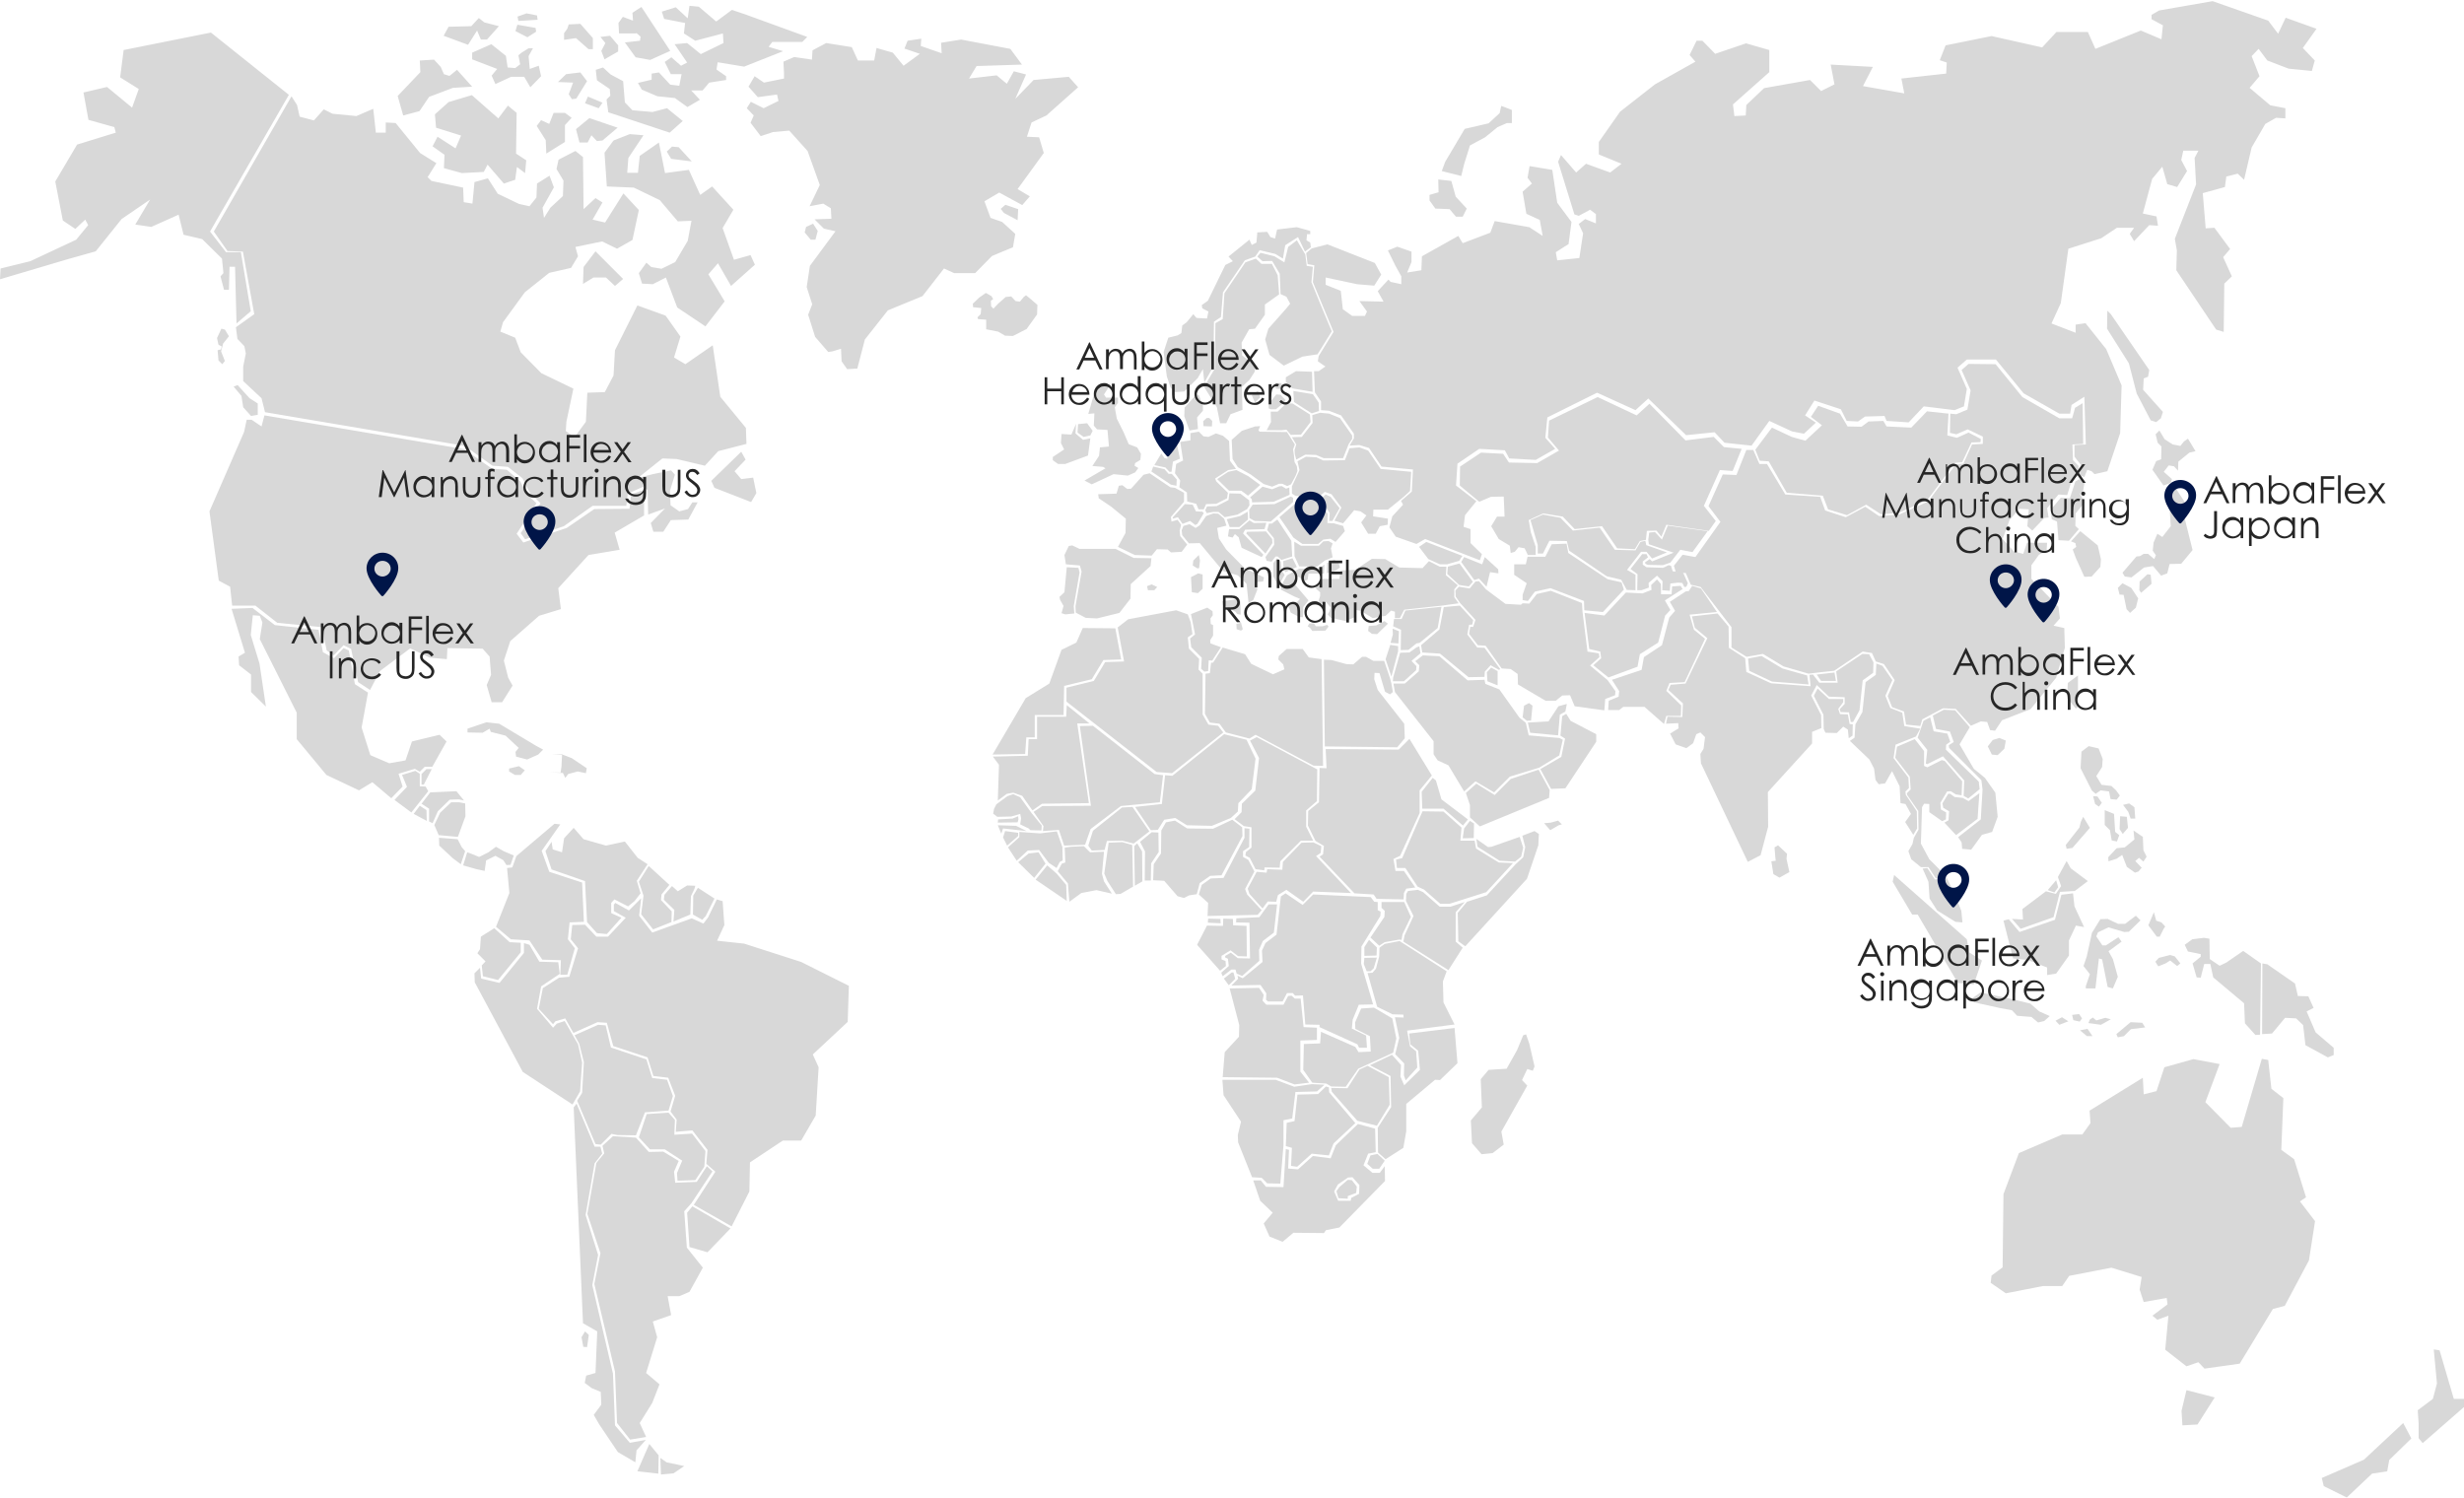 <svg xmlns="http://www.w3.org/2000/svg" width="847" height="515" viewBox="0 0 847 515"><style>.st0{fill:#d8d8d8}.st1{fill:#262626}.st6{enable-background:new}</style><g id="Layer_1"><g><g><path class="st0" d="M760.6.4l-18.4 3.2-2.6 1.5v1.5l3.9 2.1-.5 4.8-7.1-3-15.6 6.3-2.6-5.8h-10.8l-4.9 5.3-17.4-3.9-15.8 3.2-2 5.1 2.4.8-.2 3.8-15.4 1.7 1 5.1-14.2-2.5 3.4-6.6-14.5-.8 1.3 6.8-4.6 2.3-3.8-3.8-15.8 2.8-6.1 5.8-.2 3.6-3.9.2-.5-4 12.5-11.1v-7.6l-8-2.3-10.6 3.6-4.4-4.5h-2l-2.4 4.9 2 2.3-13.9 7.8-12 9.4-7.3 10.4v4.3l7.8 3.2-3.9 3-8.3-3-3.4 3-5.2-6-1 2.3 5.6 18.1 1.5.5 3.9-2.1 2 1.5v3.2l-3.7-1.5-2.2 1.7 1.5 3.2-1.3 8.5-7.6.8-.5-2.8 4.4-2.8 1-7.6-4.9-6.6-1.7-11.3-7.8-1.3-.7 4 1.5 2-3.2 2.8 1.3 7.6 4.6 2.1 1 5.5-4.6-3-11.9-2.1-1.5 4-9.5 3.6-1.5-2.5-12.5 7-.2 4.8-4.9.8 1.5-3.6v-3.6l-4.9-1.7-3.2 1.3 2.6 5.3 2 3.6v2.7l-3.7-.8-.7-.8-3.7 4 2 3.6-8.3-.2 2.6 3.6-.7 1.5h-4.4l-3.2-2.3-.7-6.3-5.2-2.1v-2.5l10.8 2.3 5.9.5 2.4-3.8-2.2-4-16.3-6.4-5.4 1.4L449 87l.5 3.8 2.3.4-.5 5.8 7.1 17.1-5.1 8.3-.3 1.8 2.6 1.8-2.3 1.6h-1.6l.3 7.3 2.1 3.1v3l2.7.2 4.2 1.6 4.4 6.3v1.6l-1.5 2.5 3.4-.2 3.3 1 4.3 6.4 10.8 1-.4 7.6-3.7 3.2.7 1.3-3.7 4-1 3.8 2.2 3.2 7.1 2.5 3-1.7 18.8 7.3.7-2.1-3.9-3.8v-4.8l-2.4-.8.5-4 3.9-4.8-7-5.4.5-7.5 7.5-5.1 8.8.5 1.5 2.8 9.1.5 6.7-3.8-3.4-3.8.7-7L549 135l13.2 6 4.4-4 13 12.6 9.8-1 3.4 3.6 9.3 1 6.1-8.5 7.8 3.6 4.1.8 4.1-3.8-3.7-2.5 3.2-5.1 9.1 3 2 4 3.9.2 2.4-1.7 6.7-.2.7 1.7 7.6.5 5.2-5.5 10.6 1.3 3.2-1.3 1-6-3.2-7.3 3.2-2.8h10l9.5 11.6 12.3 7h3.7l.5-3 4.4-2.8.5 16.4-3.9.2v4l2.2 2.8-.4 3.6 1.6.6 1-2.5 1.5.5 1 1 4.4-1 4.4-13.1.5-16.4L724 120l-7.1-8.9-3.4.5v2.8l-8.3-3.2 3.2-7 2.6-18.7 11.3-3.6 5.4-3.6h5.9l-1.5 2.1 1.5 2.5 5.2-5.5 3 .2-.5-3.2-4.7-1 3.2-11.9 3.5-4.2 1.7 6 3.4 1 3.4-5.5-2-3.8.7-3.2h5.2l-1.3 2.5.5 9.1-7.3 18.7.7 4-.2 6.8 13.7 20.4 2.6.8.2-16.6 2.6-2.5-3-6.6 2.4-2.8-5.4-7.3-3 .2-1-12.1 7.6-2.1.5-3.6 3.9-1 2.2 2.1 2.6-11.1 4.7-8.1 3.7-2.1 3.2.2v-3.5l-5.2-1-7.1-6 3.4-4-2.7-6.9 2.4-2.5 3 4 7.3 2.8 8 .8 1-3.6-4.1-4.3 4.7-6.6-10.6-3.8-2.6 5.5-3.4-4.5L760.6.4zM515.5 38.9l-3.8 3.5-8.2 1.9-6.7 11.3-1.2 3.2 6.7 1.7 1-4.1 2-6.4 5.2-2.8 4.3-3.5 3.2-1.4h1.7v-4.5l-3.6-1.4c-.1.1-.6 2.5-.6 2.5zm-21 27.2l-3.1.9v1.9l2 2.8 4.9.2 2.2 2.6h2.3l1.4-2.8-3.8-4.1-1.5-5.4-4.5-.5.1 4.4zM439 78.9l-.7 3.1-1.6-.5-1.1-1.8-3.4.2-.3 3.5-1.6.8-.8-1.8-7.2 5.8 1.5 1.6-2.6 1.3-6 12.3-2.1 1.5.2 1.1 2.1 1.1-.5 2.4-3.6-.2-1.1-1.3-2.3 2.8-1.5 1.1-.3 2.6-1.3.8-3.2.8-1.6 4.9 1.1 8.4 1.3 3.9 1.5 1.5 3.2-.2 4.6-4.6 1.8-3.1.5 4.6 3.1-5.5.2-15.4 2.4-1.6.7-8.5 7.5-11 3.6-1.3L433 86l5.4 1.3 2.6 1.6.8-4.6 4.4-2.8 2.4 5 2-1.5-.2-1.6-1.3-.8.2-2.1h1.1v-1.1l-4.6-1.3-6.8.8zm3.8 6l-1.3 5.3-3.4-2.1-4.8-1.2-1.1 1.3 1.8 1.6 3.3-.1 2.6 4.4.3 7 2 .9 1.3 2.4-1.3 1.6-6.2 7-1.1 3.7 1.5 5.3 4.9 3.7 6.4-3.1 5.2-.8 4.9-7.9-3.6-8.6-3.4-8.3.5-5.3-2.1-.3-.5-3.9-2.9-4.9-3 2.3zm-14.7 5.3l-7.2 10.6-.6 8.9-2.5 1.4-.2 15.6-3.7 6.3 4.4 7 1.1 5.5h2.1l1.5-3.1 4.1-1.5-.2-7.9 2.6-2.4 1.8-2.8.3-2.1-4.6-3.5-.2-4.4 2.6-4.6 2-.2 3.4-4.8v-3.5l4.9-3.5-.5-6.6-2-3.9h-3.6l-1.9-1.8-3.6 1.3zM724.3 113l7.5 11.9 2.7 10.4 4.8 9.2 1.9.6 1.6-1.3.7-2.2-6.8-7.6.2-3.9 1.5-.6.4-2.3-13.2-19.2-1.2-1.2-.1 6.2zM442 129.7v1.6l2.2 2.2 7 1.2-.2-6.9-5.5-.2-3.5 2.1zm-3.1 2l-.8.9.6 1 1.5.1.7-1.2-.5-.8h-1.5zm-62.7 3.3l-2.1 7.3 2.1-.2-.2 4.2 1.1 1.3 3.6.2.5 5.7-3.1.3-.3 2.9-2.3 3.5 3.7.3.8.5-7.2 4.2 2.5 1.3 7.5-3.5 4.9.5 2.5-1.1 1.1-1.5-1.3-.8.2-.9 1.8-1.1.2-2.1-1.3-2.2-2.9-1.1-1.8-4.2-2.3-4.6-.7-3.9 1.1-1.5v-1.8h-4.1l-.7-1.1 1.8-2.8-1.2-1.1-3.9 3.3zm54.1.9l1.1 2.5 1.8-1.8-.8-2.3-2.1 1.6zm14.5 2.3l6.1 3.9 2.5-.8-.1-2.9-2-2.9-6.7-1.1.2 3.8zm-37.6 1.9l-.1 3 1.8 4.9 2.9-.5-.3-4 2-2.3v-1.7l-1.4-3.7-.8-.2-4.1 4.5zm28.9-1.2v1.5l.8.3h1.7l2.9-2.4.4-.8-1.7-1.8-1.5-.1-2.6 3.3zm96.4 5.7l-.4 5.8 3.8 4.5-7.5 4.3-9.7-.2-2-3-7.6-.4-7.2 4.8-.1 6.5 6.7 5.6 4-1.7 4.4-.1.3 6.9h-2.6l-2 3.3 2.6 4.4 3.8 2.3.3 2.5 1.4-.4 1.3-1.6 2.1.4 1.1 2.3h2.7V188l-1.7-5.1-.7-4.1 5-2.3 6.7 1.1 4.1 4.3 9.4-1 5.2 7.6 6.1.3 1.7-2.8 2.1-.4.3-3.1 3.3-.1 1.7 2.1 1.7-4.1 14.6 2.1 2.4-3.4-4.1-5.2 5.5-12.3 4.4.3 3.1-7.6-6.1-.6-3.5-3.5-9.7 1.2-12.4-12.6-4.4 4-13.4-6.3-16.7 8.1zm-90.4-5.9l-2.9 2.8h-2.4l.1 3.6-1.5 2.8h5.3l1.5-.2 1.5 1.8 3.5-.1 3.3-4.3-.2-2.6-6-3.8h-2.2zm9 4l.1 2.7-3.7 4.8-3.4.1 1.5 2.5-.6 1.9.1 1.5.5 1.8 3.1-1.7 3.7.1 2.6 1.1h6.7l1.9-4.8 1.2-1.8v-1.2l-4.2-6-3.7-1.5-3.1-.3-2.7.8zm-36.3 1l-1.2 1.1.1 1.7 2.9.1.1-1.9-1-1h-.9zm-44.2 2.1l-.2 2.9 2.1 1.5 2.3-.5.8-1.6-1.9-2.6-3.1.3zm-2.3 3.6l-3.4-.2-.2 3.1 1.1 2.2-3.9 2.6v1.1l1.8 1.3h2.5l7.8-2.9.8-5.9-2.5.5-2.6-2.2.2-3.3-1.6 3.7zm63.1-2.8l-4.5 1.5-3.5 3.1.3 6.6 1.8 2.8 4.4 2.5 4.5 3.3 2.9.9 2.4-1h1.1l1.7.8 1.3-.6 1.6-3 .6-1.6-.2-1.6-.8-1.5-.2-2.2-.3-2.1.6-1.7-2.7-4.3h-1.7l-7.7-.1-.4-.5.6-1.4-1.8.1zm-22.2 2.3v2.5l-3.5.5 1 6.4-2.4 1.2-.4 3.2 1.8 2.5-.3 2.3 2.6 1.8.1 3.1 3.1.8.8 1.9h1.8l.8-1.8 3.5-.1 3.7-1.9.3-1.9-4-3.9-.4-1 4.5-2.9 2.7-.4-2.1-2.8-.3-6.8-2.1-1.8-2.4-.8-2.6 1.2-1.7-.2-1.6-1.6-2.9.5zm-9 5.6l1 .9.1 2.3-1-.2-1.1-1.6-2.4 4 3.8.8 1.4 1.5h.7l.5-3.5 2.4-1-1.1-5.4-4.3 2.2zm63.7-.4l-1.6 4.1-7.4.1-2.4-1.1-3.6-.2-2.9 1.6.7 3-2.6 5.6v2.5l1.3.8 7.8.4 2.2-1.8 2.3.8 3.4 4.6-2.4 4.5 3 .9 3.8-4.5 2.2.4 2 1.4-1.8 2.4 2.4 3.9h2.6l1.4-2.6 2.7-.5.1-2.1-5.1-.8.1-2.3h5l5.3-4.3 2.3-2.1.4-6.6-10.5-1-4.3-6.3-3-1.1-3.4.3zm-68.1 8l6.7 4.5 1.9.4.1-2.2-1.7-1.9h-1.1l-1.4-1.6-3.9-.9-.6 1.7zm26.4.1l-3.8 2.5 4.1 4h4.2l2.3 1.7 4.2-3.7-4.1-3-4.1-2.1-2.8.6zm-29.1 1l-4.3 4.8-1.3.1-1.7-1.3-1.2.2-.8 2.7-6.3.2.2 1.4 4.3 2.9 5 4.1-.1 4.9-2.6 4.8 5.8 2.8 5.8.2 1.8-2.2 3.7.1 1.1 1 3.7-.2 1.9-2.5-2.4-2.9-.2-1.8.5-2.1-1.2-1.7-2.1.6-.2-1.6 4.5-5.2v-3.1l-3.1-1.7-1.6-.2-7.1-4.8-2.1.5zm46.6 4l-2.4 1-3.3-.9-4.3 3.7.6.6.1 1.1 7.4-.2 5.5-2.4-.1-2.5-1.1.4-1.5-.9-.9.1zm-17.1 2.4l-.3 2.3-4.1 2.1-3.3.1-.6 1.3.5 1 2.2-.4h1.9l2.1 1.8 4.4-.9 3.3-1.9.8-1.3-.1-1.7-3-2.3-3.8-.1zm31.4 2l3.1 4.8-.2 2.7h1.1l2.5-4.4-3.1-3.9-1.7-.8-1.7 1.6zm-15.9 1.7l-7.5.2-1.2 1.8.1 2.8 1.8 1 5.5.2 7.7-6.7v-1.5l-.8-.4-5.6 2.6zm7.3-.3l-5.6 4.8 4.8 7 3.1 2.2h5.4l1.8-1.5 2.4-.3 1.8 1.1 3.2-3.7-.6-1.8-3.2-.9-2.2-.1.1-3.1-3-4.6-7.7-.4-.3 1.3zm-42.3 4.9l.1.4 1.7-.5 1.6 2.3 2.6-1 1.8 1.4.7-.4 2.2-3.7-.5-.5-2.2-.1-1.1-2.3-2.7-.2-4.2 4.6zm23.2-.5l-4.6 1.1 1 2.7h3.3l3-2.6-.1-2.7-2.6 1.5zm-11.7 0l-2.2 3.2-1.4.9-2.1-1.3-2.1.6-.6 1.5.2 1.7 2.3 2.8 3.7-.1 8 9.6 5.1 1.5 3 2.9.7 6.6 1.6-1 1.4-3.6-.3-2.6 2.3-.2.3-1.4-6.7-3.2-6.3-6.4-2.5-3.8-.6-3.6 3.2-.8-.8-2.4-2-1.7-1.7-.1-2.5.9zm111.5 1.4l2.5 8.6v2.9h1.8l2.2-4.4 6 .1.8 3.3 12.9 8.8 5 1.2 1.9 3.5 3 .1v-5.3l-2.9-1.7 4.8-6.2h1.9l1.9 2.3 5.1-2.1-7.1-2.5-.3-1.5-1.7.4-1.7 2.9-7.1-.2-5.2-7.6-9.2 1-4.3-4.4-6-1.1-4.3 1.9zm-88.9 1.2h-1l-.6 2.2 2.3 2.8.1 2.3-3 4.2.4 1.3 1.7.3 1.4-1.8h.7l1.3 1.2 3.7-1.2-.3-5.4-4.8-7.3-1.9 1.4zm-11.2 1.9h-3.5l-.4 2.5 1.6.4.8-1.2 1.3 1.1 1 3.6 6.9 3.2.6-.8-7-7.3.7-1.3 6.7-.2.6-2.2-4.3.1-1.5-.9-3.5 3zm145.3 3.6l-2.4-2.6-2 .2-.3 2.5.2 1.5 8.5 2.9-7.4 3-.8-.8-1.6 1.1.1.5.8.4 5.2.1 2.6-.9 3.4-4.4 4.2.8 5.2-7.2-13.7-1.9-2 4.8zm-142.6-2.7l-.3.6 6.6 6.9 2.4-3.6-.1-1.4-2.1-2.6-6.5.1zm26.2 3.3l-1.5 1.5h-6.2l-2.3-1.4.1 5 1.6 3.5 6.1.1 2.7-2.1 2.7-1.1-.6-3.1.6-1.7-1.4-.8-1.8.1zm32.9 1.9l3.2 4.2 4 1.8h2.4l4.2-1.2 1.1-1.7-12.4-4.8-2.5 1.7zm45.6-.9l-2.2 4.3h-6.1l-.6 2.6h-4v3.6l4.3 2.9-1.4 4v1.8l1.8.3 2.4-3.2 5.4-1.2 11.5 4.4.1 3.2 6.4.6 7.2-7.7-.8-2.5-4.8-1.1-13.5-9-.6-3.2-5.1.2zm-166 .6l-1.5 3.1.5 3.2 4.8.4.6 2.1-2.1 11.9.1 2.2 3.4 1.8 3.9.2 7.7-1.9 3.8-4.9.1-5 6.8-6.2.3-2.7-6.1-.1-6.2-3.1h-12.4l-2.5-1.2-1.2.2zm197.1 2.8l-4 5.1 2.4 1.8-.1 5.5h1.5l2.5-.9-.1-1.6 2.9-2.5 1.9 1.9-.1 3.1 2.6.2.2-2.5 2.6-.3 1.5.1.7 1.4.7-.1.5-1.2-1.7-3.8-3.5-.3-.6-1.9-.8-.2-1.9.9-5.7-.2-1.3-.9V193l1.8-1.4-.5-1.1h-1.5zm-154.3 2.2l-.2 1.7 1.6 1 .6-.1.3-2.6-.4-1.9-1.9 1.9zm99.3 1.3l-6.2-2.5-1 1.7 4.5 6.2 1.6-.5 2.6 2.8 1.2-5 2.9.4-.1-1.4-4.6-4.2-.9 2.5zm-68.4-1.1l.1 2.8.7 1 3.9-1.8-1.5-3-3.2 1zm-3.4.7v4.5l1.3 2.5 1-.1 1.6-2.9-1-1.3-.3-3.2-1.3-1.2-1.3 1.7zm28.2 2.3l-5.1.2-.4 2.9h-5.7l-2.3 2.2v1.2l1.4 1.2v1.3l-.5 1.5.5 1.3 1.8-1 1.8 2.1-.4 1.4-.6 1 1.1 1.2 5.1 1.1 3.5-1.5v-2.3l1.7.3 4.1 2.5 4.4-.8 1.9-1.8 1.3.4v2.2h1.7l1.5-2.9 13-1.4 5.7-.8-1.5-2.1v-2.7l1.2-1.4-4.1-3.5.2-2.9h-2.3l-3.7-1.9-2.2 2.4-8-.2-4.8-2.9-4.6-.1-5.7 3.8zm-9.7-2.4l-.1 3.6 3.1-1 1.4-1-.4-1.5-1.5-1.2-2.5 1.1zm41.5 1.3l-.2 2.5 4.1 3.8 3.3.5 1.4-1.6-4.6-6.3-4 1.1zm-44.7.8l-6.4-.1-4.2 2.3-2 3.6-.1 1.3 4.5 2.3 2.1.9-1.2 1.2-2.5.2-.3 1.2.8 2.1 2.9 1.5 1.3.1.1-3.5 1.8-2.3-5.1-6 .6-2.1h1.2l1.8 1.5 1.2-.5.3-2.1h5.3l.2-3.1-2.3 1.5zm-87.1 8l-1.7 1.6.2 1 1.2 2.1-.7 2.5 1.3.4 3.1-.3-.2-2.5 2-11.6-.4-1.6-4-.2-.8 8.6zm43.5-5.2l.3 5.2 2.1.3 1.6-1.5v-4.9l-1.5-.4-2.5 1.3zm158.2 2.7l.1 1.7-3.1 1.2-5.7-.3-7.4 7.9-6.8-.9 1.6 12.4 3.8.9.3 2.3-2.7 2.4 5.2 4.2 10-3.7.8-4.3 6.3-4 2.4-9.3 1.8-1.9-1.9-3.3 6.1-3.9-.7-1.1-2.9.2-.2 2.7H571l-.1-3.6-1.3-1.5-2 1.9zm-60.4-1.2l-2 2.4-3.7-.6-1.2 1.3.1 2.1 1.5 2.2 5.3 5.8-.8 2.4h-1l-.4 2.4 3 3.9 2.7.2 5.5 7.8 3.1.2 2.4 1.7.1 3.6 9.5 5.6h3.5l2.2-1.8 2.7-.1 1.6 3.8 10.2 1.4.3-3.9 3.4-1.3.1-1.4-2.7-3.8-6-5 3.2-2.9-.2-1.3-3.9-.6-1.7-13.6-.2-3.1-10.7-4.2-4.8 1.1-2.6 3.3-2.3-.1-.6.5-5.3-.3-6.7-5-2.4-2.8-1.2.1zm-112.9 1.6l.3 1.4h2.2l1-1.1-1.9-.9-1.6.6zm25.9 5.2l.2 1.3 4.3 2.3.6.8 1.2.2-.1-4.5-1.4-.8-4.8.7zm76.1 2l-1.5 7.7-6.3 5.4.4 2.5 6.1.4 9.8 8.1 5.5-.1.1-1.8 2-2.2 2.9 1.6.4-.3-5.4-7.3-2.5-.1-3.4-4.5.6-3.3 1.1-.1.3-1.5-4.6-5-5.5.5zm-13.2 1.2l-1.3 2.9h-2.6l-.3 2.5 2.7 1.2-.1 7 2.7-.1 2.7-2.2 1.1-.2 6.2-5.1 1.3-7.3-12.4 1.3zm-73.7 1.2l1.4 7-1.7 1.4.4 3 3.6 3.6-.2 3.8 1.1 1 1.3-.2.2-3.7 1.2.1 3-4.6-3.6-1.3-.1-1.1 1-1.6v-3.6l-.8-.4-.1-1.9.8-1.1-.1-1.4-1.8-1.2-5.6 2.2zm-21.6 1.8l-3.6 2.8 2.2 11.7-6.5.2-3.9 6.5-9.4 2.3v4.8l31 24.2 5.3.4 17.6-14-1.8-2.3-3.3-.4-2-3.5v-14l-1.4-1.4.2-3.7-3.5-3.5-.4-3.9 1.6-1.1-.6-4.1-1-2.7-4-1.4-16.5 3.1zm85.3 2.1l-2.6.2-.2 1.7 1.3 1 1.8.1 3.7-3.6-1.2-.9-2.8 1.5zm-48.1-.5l.1 1.8 1.5.5.6-.5-.6-2.2-1.6.4zm25.1-.2l-.6 1 .8.5.8 1.1 4.5-.1 1.1-1.4-.5-.6-1.6.5h-2.3l-.6-1h-1.6zm-77.9 1.6l-2.2 5-5.1 2.5-4.2 11.6-8.1 5-11.4 19.4 11.2-.2.4-5.7h2.9v-7.7h9.9l.2-10 9.5-2.3 4-6.6 6.1-.2-2-10.7-11.2-.1zm106.6 2.2l-.8 2.9 2.7.2.2-4.2-2.2-.9.1 2zm-2.5 8.5l2 6 2.3-8.7v-1.8l-2.7-.4-1.6 4.9zm10.7-4.1l-2.5 1.8-3.2.1-2.4 8.5-.1 1.3h3.8l4.2-3.8.1-1.4-1.7-1.8 3.1-2.6-.4-2.4-.9.3zm-70 5.3h-.7l-.4 3.6-1.5.2-.2 13.8 1.7 3 3.3.4 2.2 3 8.1 2.1 2.1-1.3 19.9 10.6 3.3.1-.5-36.7-4.4-.6-2.1-2.9h-5.5l-2.7 2.4-.2 1.2 1.7 1.7.4 1.7-3.9 1.7-7.5-3.6-2.1-3.3-7.7-2.3-3.3 5.2zm69.5-.5l1.4 1.4-.2 2.1-4.8 4.2H479l.5 2.9 13.3 16.9v4.5l1.4 2.1 3.7 1.7 5.4 9 3.9-3.5 6.4 3.8 5.4-5.4 10.1-3.1 6.9-4.2 1.2-5.4-1.2-.6-10.5-.9-1-4.3-2.2-1.8-6.9-9.7-4.8-1.9-.3-1.4-5.8.2-9.7-8.3-5.7-.3-2.6 2zm-18.3-1.5l-3 2.6-2.4-.1-5.1-1.4-2.6-.1.3 29.8 24.9.3 2.6-3.1-.2-5-9.1-11.6-1.2-3.7.1-2.2 1.7.1 1.9 6.4 1.7.9 1-.8-.5-2.9-.5-1.9-2-5.9h-3.7l-2.5-1.4h-1.4zm42.9 5.3l.2 3.1 3.5 1.4v-4.9l-2.2-1.2-1.5 1.6zm12.8 11.5l-.5 4 1.5 1.2 1.4-.1.5-5.1-1.2-.9-1.7.9zm11.8.2l-3.4 5.2-7.1.4.8 3.5 9.6.9.6-7.1 1.9-1.1.5-2.6-2.9.8zm-169.2 3.6h-10v7.7h-2.9l-.3 5.7-12 .3 2.1 2.8-.4 12.3 3.1-2.3 2.2-.4 3.1 1.1 3.5 5 3.3-2.3 16.1-.2-4-27.4h4.2l-7.8-6.3-.2 4zm170.5-.2l-.6 6.7 1.6 1-1.3 6.3-7.2 4.2 3.7 6.8 4.9-.2 10.6-16v-2.6l-8.8-4.6-1.5-2.4-1.4.8zm-165.8 3.4L375 277l-16.7.1-3 2 3.4 4.9-.2 1.7 5.5-.4 1.8 5.4 7.2-.3 1.9-5.4 10.4-7.9 13.4-1.3 1.1-9.3-2.9-.4-21.2-16.6-4.5.1zm31.8 17.1l-2.5-.2-1.1 9.9-9.2 1 5.4 8 2.4-.1 2.2-3.5 3.8-.6 4 2.5 8.6.2 6.5-2.7 2.4-2.2.2-2.9 4.6-4.8 1.3-10.5-3.1-6.5-7.7-1.9-17.8 14.3zm26.7-12.1l3.1 6-1.3 11.2-4.6 4.5-.1 2.9-2.4 2.4 3.2 2.4 2.6.4v7l-1.9 1.5-.2 1.2 1.5.8 2 3.9 3 .4.1-1 5.2.1.2-2.2 7.1-7.1h4.2l-2.4-4.8v-5.6l3.7-3.2.1-10.9-20.8-11.1-2.3 1.2zm51.1 3.1l-25.1-.2.3 6.6-2.4-.1-.2 11.8-3.7 3-.1 5 2.6 5.3 2.9 1.7-.3 2.9-1.2.8 12 12.6 6.6.4 1 1.5 9.3.2.1-2.2.8-1.5 3.1-.4-3.9-5.7h-2.9l-.7-4.1 2.3-1.1 6.7-14.7v-7.8l4.2-5.1-7.7-12.6-3.7 3.7zm38.5 10.1l-5.5 5.5-6.3-3.9-3.6 3.2 1.4 4.2v4.2l3.4 3.1 23.8-9.8.2-2.7-3.8-7-9.6 3.2zm-30.6 4.4l.2 5.8h7.3l6.7 5.8 1.7-2.1-9.1-6.9-1.9-6.5-1.1-.9-3.8 4.8zm-142.4 1.5l-3.8 2.8-.8 1.6-.3 1.6 1.4 1.1 4.8-.1 3.1-.9.3 1.5-.3 2.1 2.9 1.4.6.6 3.8.1.1-1.7-3.5-4.3-3.9-5.4-2.4-1.1-2 .7zm39.4 3.9l-10 8-1.6 5.1 1.2 1.7 4.4-.2.8-3.1 5.3-.1 3.9 1 5.4-4.2-5.8-8.4-3.6.2zm103.3 1.3l-7 16.1-2.1.5.3 2.9h2.9l4.2 6.4 2.2 1 5.6 4.9h3.2l12.6-4 9.2-10-4.9-.2-7.8-4.8-.5-2.7H502l.4-4.5-6.2-5.5-7.2-.1zm-140.9 2.5l-5 .3-.1 1.1 6.8-.1.3-1-.1-1.1-1.9.8zm68.9 3.5l-8.9-.1-4.2-2.7-3.1.6-1.6 2.8-.1 7.9-2.5 3.7-.2 5.5 3.8.2 4.6 5.3 2.2.6 1.8-.9 2.6-.4 1-3.8 3.6-2.5 3.9-.2 7.2-13.5-.1-3-3.4-2.6-6.6 3.1zm116.1-2.1l-2.3.2 2.1 2.4 2.9-1.7 1.1-.3-1.3-1.3-2.5.7zm-29.8 2l-.5 3.4 3.8-.1.1-5-1.4-.9-2 2.6zm-159.1 1.8l.6-1.8 8.1.9-3.6-1.8-6.3-.2 1.2 2.9zm83.6 1.4l-7.2 13.8-4.4.2-3.1 2.2-1 3.3 3.2 2.9-.2 4.5 17.2-.4 1.4-1.6-5-5.4-.7-1.9 3.2-6-2.1-4-1.8-1v-2l2.1-1.4.1-6.3-1.7-.2v3.3zm-83-.1l1.4 2.8 3.8-3.3v-1.1l-4.5-.6-.7 2.2zm178.5-.6l1 3.9-.7 3.5-2.6 2.4-9.9 10.7-6.8 2.2-3.2 3.8.2 9.8 2.4 1.7 21.2-23.2 3.9-11.5.2-3.9-1.5-1-4.2 1.6zm-165.8-.8l-7.1-.5v1.8l-3.9 3.5 3 4.6 3.8-3.5 3.9-.2 3.3 4.4 2.7 1.8 1.1-2.1 1-.5-.1-4.6-1.9-5.4-5.8.7zm34.4 2.9l1.7 3.3-.1 10h2.1l.1-5.9 2.6-3.9-.1-6.7-2.3-.1-4 3.3zm120.8 1.7l-1.2.1-4-2.8.4 2.7 7.6 4.8 5.3.3 2.1-1.7.7-3.1-1.2-3.7-9.7 3.4zm-131.6-1.4l-1.5 10.6 1.1 2.6 2.9 4.5 1.6-.1 4.3-2.5-.3-14.3-3.4-1-4.7.2zm66.3 0l-6.4 6.6-.2 2.7-5.2-.2-.2 1.2-3.4-.3-3.1 5.8.6 1.8 4.5 5 1.8-2.4 2.9.1.6-2.3 2.9-1.8 5.8 4.1 3.4-3.5 13 .5-12-12.7 1.6-1.1.2-2.3-2.7-1.3-4.1.1zm-57.5 1.2l.2 13.6 2.6-1.5-.1-10.3-1.7-2.8-1 1zm-21.8.2l-2.1.3.2 5.1-1.2.4-1.4 2.6 3.5 4.2.5 6.3 4.1-3 5.2-1 5.3 1.2-2.7-4.2-.7-2.6.7-7.6-4.8.2-2.1-2.1-4.5.2zm-14.5 2.3l-3.6 3 5.5 5.4 3.9-4.9-2.4-3.9-3.4.4zm2.4 9l10.7 7.3-.2-5.5-3.3-3.9-3.2-2.8-4 4.9zm128 3.9l-.6 1-.1 2.4 2.6 5.2-3.1 6.7-.4 2.1 15.5 9.8 4.9-7.7-2.4-2.1v-10.1l3.1-3.5-4.9 1.6h-3.7l-5.7-5-1.8-.8-3.4.4zm-43.7 1.9l-1.5 13.1-3.8 2.9-1.2 2.6.2 3.9-6.8 5.6-1.8-.9.2 1.1-2.3 2.3 10-.2 2 2.9-.1 2.2.7.6h5l1.5-2.9h2l.8.9 2.7-.1.8 10 4.9.1v.8l13 5.9.6 1.2h2.7l-.3-4.2-4.9-2.4.3-3.1 2.1-5.1 4.9-.1-4.1-14 .1-5.9 6.5-10.5.1-1.5-1-.5v-2.8l-1.2-.1-1.2-1.6-19.8-.9-3.6 3.6-5.9-4-1.6 1.1zm34.6 1.8v2.1l1.1 1-.1 2.1-4.8 7.1 3 2.8 1.9-1.2 5-.9.8.1.3-1.9 2.9-6-2.3-5.1h-7.8v-.1zm-38.8.9l-3.2 4.4-7.9.4-.1 1.4 4.6.1.2 12.3-4.2-.1-2.4-1.9-1.9 1.1-.1.5 1 .5.3 2.5-2.6 2.3.5 1.2 3-2.3h1.4l.4 1.4 1.9.8 5.9-5.2-.1-3.8 1.3-3 3.8-2.9 1.1-9.7h-2.9zm-15.6 4.9l-.1 2.5-5.5-.1-3.4 6.6 7.9 8.9 2-1.6-.1-1.7-1.4-.6v-1.2l3.1-1.9 2.6 2 3 .1-.1-10.5-4.6-.2-.1-2.2-3.3-.1zm-5.3 1.4l4.4.2-.1-1.5-4.2-.1-.1 1.4zm53.8 8.4v3l4.2-.1.1-2.8-2.7-2.6-1.6 2.5zm7-1.1l-1.8 1.3-.1 3-1.1 4.2-1.2 1.4-1.7.1 3.3 11.6 5.3 2.6 3.7.1.1 1-3-.1 1.5 7.1-1.4 5.6 3.1 3.2-.1 4.1.6 1.7 4-4.4-.4-5.6-2.1-1.7-1-5.4 16.3-2.1-3.8-7.6-.2-7.2 1.3-3.5-16.2-10.4-5.1 1zm-7 4.8l-.2 2.1 1 2.5h1.3l1.1-1 1.1-3.7-4.3.1zm-45.6 5l-2.7 2.1 1.7 2.3 2.2-2.2-.6-2.2h-.6zm-.7 5.5l3.3 12.6-.1 4-4.9 5.3-.7 8.6 18.7.2 6 2.3 5-.6-3-3.8v-10.7l5.7-.2v-4.2l-4.6-.2-1-9.8h-2l-1.1-1-1.2.1-1.6 3h-5.9L434 344l.4-2-1.6-2.4-10.1.2zm45.2 6.9l-2.1 4.8.1 2.2 5 2.5.3 5.3-4.2.2-1.1-1.8-11.8-5.2-.3 4-5.6.2-.2 8.9 3.1 4.4 4.8.3 1.7 1 5 .1 4.3-6.2 12-5.5 1.1-4.9-1.4-6.9-6.3-3.7-4.4.3zm16.5 8.6l.4 3.7 2.7 2.2.6 6.6-5.4 5.3-1.3-3 .2-4-3.1-3.5-7.6 3.6 7.1 3.7.2 10.7-4.6 7.1.1 8.5 2.6 2.3 6.1-3.9 1-5.7v-9.4l9.9-8.3 1.7.1 6-5.8-1-12.1-15.6 1.9zm39.2.6l-2.1 5.1-3.6 6.4-6.2.4-2.7 3.2.4 9.7-3.8 4.5.4 7.8 3.3 3.8 3.8-.4 3.8-2.9-.8-4.5 8.9-15.8-1.8-1.9 1.8-3.8 1.9.6.6-1.5-1.8-7.8-1.1-3.2-1 .3zm-56.3 11.8l-4.1 6.4-5.6-.1.2 1.3 8.8 10 6.7 1.7 4.4-7.2-.3-9.5-7.3-3.9-2.8 1.3zm-47.1 3.5l.4 5.3 6 9.1-1.1 4.6.1 2.5 4.8 12 3.3.2 1.9 1.9 4.5.1 1.1-13.2v-8.6l3-.6 1.1-9.1 7.4-.2 2.6-2.3-4.4-.2-6 .9-6.4-2.4h-18.3zm32.9 4.9l-7.1.2-1 9.1-2.7.6-.3 8 2.1.6-.3 6.2 2.1.3 5-4.5 5.9.6 1.6-4.1 7.5-7-9-10.6-.1-1.7-1-.3-2.7 2.6zm6.1 17.6l-1.8 4.5-6.1-.8-5.1 4.6-3.4-.3.3-6.4-1.1-.3-.8 13.1-6-.1-1.8-2.2h-2.6l2.4 7 4.3 4.1-3.1 3.7 2 4.5 4.5 1.8 3.7-3.1 10.5.1.7-1 4.6-.9 15.7-16-.1-5.1-1.7 2.3h-2.5l-3.1-2.6 1.6-4 2.6-.5-.2-8.1-5.9-1.6-7.6 7.3zm-.6 15.9l1.3-2.4 3.5-2.4 1.5-.1 2.4 2.7-.1 3-2.7 1.4-.2 1H460l-1.4-3.2zm12.5-12.4l-1.1 2.9 1.9 1.7h2.2l1.9-2.8-2.5-2.3-2.4.5zm-10.7 10.9l-1 1.4.7 2.4 3.2.2v-.9l2.9-1.1.2-2.2-1.7-2.2-1.4-.1-2.9 2.5zM236.4 6.3l-4.1-3.8-4.8 1.5.8 2.5 7.2 1.4-.4 3.6L239 14l9.5-2.5.2 3.3-7.8 3.8-4.7-3.8-4.3.4 4.3 6.3-2.1 1.1-3.3-2.9-2.3 1.6 2.1 4.2h3.7l-.8 4-3.1-.4-3.9-4.2-2.5.4v2.1l-4.7 1.1 1.3 2.3 5.4 2.3 6 .6 4.3 3.1 4.3-2.5-3-3.2h3.9l2.3-2.7 5.8-.9v-1.3l-3.3-2.3.4-2.5 9.1 1.5 13.4-5.3-5-1.5 1.3-1.7h10.3l1.7-1.7-20.9-7.6-5-1.7-5.4 4-6-5.1L237 2l-.6 4.3zm-19-1.9l.2 2.7-3.5-1.3-1.5 2.1.2 3.6h5.9v-.2l1.5 1.3-.2 1.4-5.2.6 3.7 5.1 5 .9 6.9-3.1-9.9-15.1c-.1 0-3.1 2-3.1 2zm-39.5 1.3l.3 1.5 6.6-.4-.2-1.5-3.6-.7-3.1 1.1zM162 9l-7.8.2-1.7 3.1 8.4 3.1 3.1-4.9 1.3 3.1h2.1l4.1-4.6-5-1.3-1.9-1.5L162 9zm33.5-.6l-.5 1.5-1.1 1.5v2.3l4.1-.6 4.3 3.8h1.5v-3.8l-4.3-4.9-4 .2zm-18.3 2.3l4.1 2.1 3-1.9-.2-1.3-6.2-1.1c-.1-.1-.7 2.2-.7 2.2zM42.5 17.2l-1.2 9.4 6.4 4-2.3 6.4-8.6-7.1-8.1 1.9 1.7 9.4 8.9 2.5.5 1.9-13.3 4.1L19 62.4l2.6 13.4 4.3 2.9 3.4-3.2 1 1.9-4.1 5-15.8 7.4L.2 92.3 0 96l23.3-6.9 9.6-2.7 8.9-11.1 9.8-6.7-5.1 8.6 5.5.8 9.4-4.2 1.7 6.9 6.4 1.5 6.8 6.7.5 5-1 1.1 1.2 4.6h1.7l.2-7.9h1.9l.5 19.5 4.9-4.2-3.4-20.3h-5.1l-5.5-7.1 27.1-47-26.8-21.4-30 6zm163.9-4.5l1.7 2.1-1.4 2.7 1.1 2.9 4.7-2.7v-2.1l-2.8-3.3-3.3.4zM312 14l-1.1 2.7 5.3 1.8-5.6 4.1-3.7-4.5-5.6-1.6-.8 4.3h-5.6l-2.1-4.6-8.8-1.4-4.7 2.5-.2 3.2-6.1-.9-3.7 1.6.2 3.8v2l-6.9 1.4-3.2-2.2-2.1 3.6 3.2 3.6 6.6-.9.5 2.2-5.1 2.5-4.4-2.2-1.4 2.2 2.4 2.5-1.1 2.5 3.5 4.6 4.2-1.4 5.6-.5 6.3 7 4.2 11.7-3.5 7.3 4.7-.9 2.6 1.6.2 3.6-5.8.2 3.2 3.2 4 .9-8.8 11.9-1.1 7.3 1.9 5.9-1.4 3.6 2.4 7.6 4.5 5.2 1.4-.2 3-.9.2 4.3 1.9 2.7 3.5-.2 2.6-10 7.9-10 11.9-4.9 7.4-9.5 3.5 1.6h7.2L341 88l7.2-3 .8-4.6-4.5-4.1-4-1.4-2.1-5.7 5.1-3 7.9 4.3 2.6-3-4.2-2.5 9-12.4-1.6-5.4-4.2-.2 1.6-4.9 5.1-2.4 10.9-9.7-3.2-3.6-12.1 1.1L349 34l3.7-8.4-4.2-1.1-2.4 4.3-3.5-2.9-9.5 1.1 2.6-4.3 15.6-.5-4-5.4-16.9-3.2-6.9 1.1.2 3.6-7.2-2.5.2-2.5-4.7.7zm-149.7 4.1v2.3l8.6 3.3L169 26l1.3 2.9 5.4-2.5h4.5l2.1 3.6 3.7-3.8-.8-3.6-3.1 1.1-.4-4.4 1.5-2.7h-1.5l-2.4 1.5-1.1.9.6 3.1-1.7 1.3-2.6-.2-.6-4-5-4-6.6 2.9zm-18 2.7l.2 4-7.8 8.2 1.9 6.7 5.6-1.5 3.3-4.9 8.2-3.1 6.6-.4-5.2-5.8-2.6 2.1-1.9-.6-1.1-2.5-2.3-2.5-4.9.3zm60.5 3.2l.4 3.6 4.4 3 .2 2.3-1.3 1.3.6 4.4 16.6 5.5 4.5 1.5 4.5-4-5.4-4.4-5 1.3-6.9-.6-2.6-2.7-.6-7.3-4.3-2.3-2.6-2.4-2.5.8zm-10.2 1.5l-2.8 2.7 5.2.2-1.5 4 1.1 1.7 1.5-.2 3.7-6-2.3-3-4.9.6zm-40.4 9.6l-4.7 4.2.4 4.6 8.6 2.7-1.9 4.4-6.2-4-1.7 3.3 4.1 2.9-.2 4.6 6.2 1.7 7.5-.4 1.3-2.5 5.6 6.5 3.9-1.3.6-4.4 2.8 2.1.4-4.4-3.5-2.3.2-14-3-2.5-3.3 4.4-9.1-8-8 2.4zm46.9.4l4.7 1.7 1.3-1.9-5-2.1-1 2.3zM73.5 79.6l4.7 6.7 5.3.2 3.9 21.5-6.3 4.5.5 4L84 119l.5 2.5-.9 4.5v5l6.3 5.9 1.2 4.8 68.7 11.6 9.5 6.8 5.3.4 5 3.9 2.4 4.8 3.8 3.8-6.8 10.3 1.5 2.1 13.3-4.5 9.9-7h11.6l.5-4.2 5.1-2.3 1.7 1 .2 8.5 5.8-2.1-4.9 5 .9 3h3.4l2.6-4 6-.2 3.2-5.9H238l-1.5 2.3-3 .8-3-2.1-.2-5 1.7-5.5-1.3-1.5-6.3 1.3-5.1 1.3 8.4-6.7 4.9.2 9.7 2.3 4.6-5 9.7-2.5-.2-5.5-8.8-10.7-2.6-17.7-9.4 6.5-3.9-2.3 2.2-7.2-5.1-7.2-9.7-3.5-7.7 15.4-.5 8.7-3 5.7-6 .2-.5 10-3.9 5.3-3-2.1.2-3.2 2.4-11.4-11-5.3-7.1-7.2-1.9-5-5.1-2.1.9-3.2 7.5-10.3 8.4-6.7 7.5-1.7 2.4-4-.9-3.2L207 83l5.1 2.5 5.3-3 2.2-10.3-5.3-5.7-6.3 10-4.3-1 3.4-5.9-2.4-1.5-4.1 3.8-.2-17.9-2.6-2.1-5.8 3-.7 3.2 2.4 4-.2 5.3-4.3 4-2.2 3.5-.5-3.5 3.9-7-1.5-4-4.3 2.7-.2 4.8-2.4 3-3.6-.8-7.3-3.5-3.4-5.3-4.6 1.3-.7 7.4-3-.5-.2-5-10.9-2.3-1.3-1.3 3-4.8-5.6-3.5-8.4-10.3-3.4-.2v3.5h-3.4l-.9-8.2-5.8 2.5-8.2-.8-3-1.5-3.4 3.8-4.9-1.3-.9-4-1.9-3-26.7 46.5zm116.8-40.8l-1.5 3.8-2.8-1.3-1.5 2 3.1 4.9.2 4.6 6.4-4V43l2.3-2.5-2.3-1.7h-3.9zm7.7 5.6l1.2 4.6h2.8l1.3-2.5 1.9 2 1.9-.2 5.2-4.4-9.7-3.3-4.6 3.8zm12.9 3.9l-3.1 4.2.8 11.6 9.3.4 8.9 4.3 6.2 7.3 4.7-.2-1.3 6.9-4.3 7.3-4.7 2.3-3.5-.6-1.7-1.5-2.6 3.6 1.1 3.6 3.7.2 4.5-2.3 3.9 10.3 9.7 6.5 6.6-8.6-5.6-9.3 3.3-3.8 4.5 7.8 8.2-7.3-1.5-3.3-5.7 1.6-3.9-10.9 3.7-6.3-7.3-8-4.1 2.9-3.9-8.6-8.2 1.1-2.1-10.5-6.6 4.6-.6 5.8h-3.7l.4-5.1 5.2-7.8-4.7-.4-5.6 2.2zm18.3 3.8l1.5 2.5 7.1.9-4.5-4.9-2.3-.2-1.8 1.7zM344 71.8l1.1 1.4 4.7 2.5.2-3.8-4.4-1.5-1.6 1.4zM277.1 78l-.5 1.9 2.1 2.5h1.6l.8-3-1.6-2.5-2.4 1.1zm-76.5 13.8l-.2 5.8 3.6-2.2h4.3l3.1 2.9 2.8-2.4-9.5-9.5-4.1 5.4zm136 10.5l-2.2 2.1.1 1.2 2.8.3-.2 2.1-1.1 1.1.2.6 2.8.2v3.3l4.1.8 2.4 1.4 2.7.1 4.7-2.4 3.6-5 .1-3.3-2.2-1.9-1.7-1.4-.8.6-1.3 1.6-1.5-.2-1.5-1.6-1.9.2-2.6 2.3-1.6 1.7-.8-.8-.1-1.9.8-.6-.6-1-1.9-1.1-2.3 1.6zm-262 13.9l.5 2.3 1.1.6-.2 1-1.2.3.3 3.5 1.3 1.3.9-1.1-1.3-3.3.7-2.7 2-2.5-1.4-2.3-1.2-.3-1.5 3.2zm5.7 16.7l2.7 3.2.6 3.9 2.7 3 2.3-.4v-3.9l-2.8-1.8-4.1-4.5-1.4.5zm9.6 13.7l-3.4-2.3h-1.7l-.9 4.2L72 175.8l3.2 23.8 3.9 2.1.7 6.5h8l7.5 5.9 15.3 1.5 1.7 8 2.4 1.7 3.4-3.5 2.6 1.3 2.4 11.4 4.1 2.7 3.4-6.5 10.4-7.8 6.8 3.2 5.8.5.2-3.8 12.1.2 2.4 2.7.5 6.3-1.5 3.5 1.7 5.9h3.6l3.6-5.7-1.5-2.7-1.5-5.9 2.2-6.7 9.9-8.7 7.5-2.3-.9-7.2 10.4-11.4L213 189l-1.7-5.9 10.1-5.9v-8l-.9-.5-3.6 1.3-.5 4.9-12.1.1-9.5 6.5-14.9 5-2.3-3 6.8-10.5-3.4-3.2-2.2-4.4-4.6-3.9-5.1-.4-9.6-6.7-68.6-11.6-1 3.8zm154.6 18.7l1.1 2.4 12.6 4.9 1.8-3.1-1.1-5.3-4.1.5-2.3-2.7 3.8-4-1.5-2.7-10.3 10zm-164.9 44l4.6 15.1-2.2 1.3.2 3 4.1 3.2v6l5.1 5-2.2-14.8-3-9.8.7-6.8 2.4.2.9 2.3-.9 5.7L102 245v9.1l10.2 12.3 11.2 5.3 4.6-2.8 6.5 5.5 3.9-4-1.4-4.4 5.6-1.7 1.7 1 1.7-1.7h2.6l4.9-8.7-2.4-2.3-9.5 2.3-2.2 6.5-5.6 1-6.5-2.8-3-9.5 2.2-12-4.5-2.9-2.1-11.6-1.8-.8-3.3 3.5-3.8-2.1-1.5-7.7-15-1.6-7.7-5.9-7.2.3zm81.1 41.2v1.3l5.2.1 2.4-1.4.4 1.1 5.1 1.3 4.5 4.2-1.1 1.4.2 1.6 3.8 1 3.8-1.7 1.7-1.7-2.4-1.3-12.7-7.6-4.4-.5-6.5 2.2zm29.1 8.7l.2-.2-.2.2zm0 0l3.4.3-.2 4.1-.3 2-3.8-.1 3.8.2h.8l.8 1.7.4-.5.6-.8 3.3-.9 2.8.6.3-1.7-5.2-3.5-.3-.1-3.1-1.2-3.3-.1zm-1.4 1.5l1.4-1.5-1.4 1.5zm0 0l1.6.6-1.6-.6zm2.1 2.9l-.2-2.2.2 2.2zm-15.5.6v1l2 1.2h2.1v-.1l1.3-1.5-2-1.4-3.4.8zm11.4 0l4.1-.3-4.1.3zm0 0l.4 2.3-.4-2.3zm-39.8.2l-1.7 1.7v3.6h.8l2.7-5.3h-1.8zm-8.4 2l1.7 4.1-4.3 4.5 5.8 4.3 5.8-7.3-.9-1.6-2-.1V266l-1.5-1-4.6 1.4zm49.9.3l-1.2-.1 1.2.1.7-1.1-.7 1.1zm-40.2 5.7l-3 3.9 2.6 1.7v4.4l1.2.6 1.8-4.1 4.1-4 3.2-.1 1.7.4-2.6-3.2-9 .4zm7.2 3.4l-3.8 3.6-2 4.2 1.5 3.5 6.6.6 2.6-7.1-.1-4.4-2.1-.4h-2.7zm-12.9 4l4.5 2.4-.1-3.7-2.3-1.5-2.1 2.8zm35.3 14.5l-1.4 3.9-1.8.2.8 8.6-4.6 11.6 5.1 4.3 6.4.4 4.4 6.6 6.4.2-.2 5h2.4l2.6-9.1-2.4-3.1.6-5.8 4.9-.2-.6-13.5-11.3-3.7-2.6-7.2 6.4-9.1-2-.2-13.1 11.1zm16.4-6.1l-.7 4.8-3.2-1-.4-2.6-2.1 3.2 2.1 6.3 11.5 4 .7 14.1 3.4 3.8 3.4.3 2.5-2.8 2.5-2.8-3.5-1.6v-3.5l1.1-1.2 4.7 2.4 2.2-1.8 2.1-2.7-1.3-4.3 3.7-5.7-3.4-2.2-4.4-5.6-6.5 1.4-7.7-2.2-3.4-3.9-3.3 3.6zm-42.9 2.5l4.6 4.3 2.8 2.1 1.5-4.5-1.2-1.4-1.4-2.7-6.4-.5.1 2.7zm16.9 2.3l-3.2 1.6-3.2-1.3-.9-.3-1.4 4.5 4.6 1.3 2.8.6.5-3.6 3.2-1.6 2.7 1.5 1.1 1.7 1.4-.1 1.1-3.2-3.5-1.5-2.6-1.5-2.6 1.9zm51.7 10.1l1.6 4.8-.8 6.4 4.1 5.2 6.3-2.5.1-3.7-3.7-3.9.2-1.9 2.7-3.3-7.1-6.5-3.4 5.4zm13.4 3.3l-2-1.8-2.6 3-.2 1.7 3.6 3.5-.3 4 5.8-2.4.2-6.3 1.2-2.5.3-1.1-2.8-.1-3.2 2zm5.3 1.5l-.1 6.5 3.2 1.8 1.2-1.3 3-6-5.7-3.7-1.6 2.7zm-22.1 5.1l-4.7-2.6-.5.6v2.2l4.1 2.3-6.1 6.5h-4l-3.9-4.1-4.4.1-.5 4.9 2.5 3.1-3 9.8-3.5.3-5.6 3.6-1.4 7.1 4.9 5.3.8-1 3.4-1 2.8 5 8.3-3.7 3.2.2 2.2 8 11.8 3.9 2 6.4 5.1.6 2.4 6.2-1.6 5.4 2.1 2.8-.3 4.2 5.7-.5 5.2 6.7-.4 4.8 3.1 2.7-7.4 11.4 13 7.4 6.1-12 .2-10 11.3-7.5h6.3l5-8.6 1-16.6-2-4.4 12-11.2.4-12.4-16.4-8.2-19.6-6.3-9.3-1 2.5-5.4-.6-8.2-2-.6-3 6.2-1.6 2.1-4-1.8-13.6 4.9-4.5-5.8.7-6-4.2 4.2zm-50.9 9l-.3 4.3-.9 1.4 2.8 2.8-1.3 1.4.4 3.7 5.2 1.3 7.8-9.5v-3.3l-3.8-.2-5.3-4.8-4.6 2.9zm14.8 5.6l-8.4 10.3-6.3-1.5-.4-3.7-1.9 1.9.1 3.1 16.5 30.8 17.1 11.2 2.6-4.5.7-9.9-1.4-6.3-4.6-8-2.7.9-1.3 1.4-5.5-6.5 1.4-7.7 6.4-4.3-.5-4-6.5-.2-3.4-5.8-1.9-.6v3.4zm17.4 28.3l1.6 2.9 1.6 6.3-.6 10.6-1.7 2.7 6.3 14.9 1.8.2 3.7-3.7 2 .4 6.4.1 3.1-7.9 8.1-.6 1.5-5-2-5.6-5.1-.6-2-6.4-12.2-4.1-1.8-7.6-2.6-.2-8.1 3.6zm-.3 24.8l3.2 74.2 4.9 2.8-.6 14.3-3.2.9-.5 2.5 2.4 1.8 3.1 1.3.2 4.4-2.6 3.5 1.9 3.3 6.4 9.5 6 3.5.4-4.1 3.2-3.6-5.5 1-5.1-6-.7-17.8-7.1-30.4 2-10.4-4.3-13.7 3.1-17.8 2.6-3.3-.6-2.4h-2l-6.2-14.8-1 1.3zm25.1 2.3l-2.7 8 3.8 4.1h5.1l6 3.9-1.8 4.3.2 2.6 6.1-.2 3.1-4.6.4-5.4-4.6-6-6.1.4.2-5.1-2.2-2.5-7.5.5zm-15.2 10.9l.6 2.6-2.7 3.3-3.1 17.5 4.5 13.5-2.1 10.6 7.1 30.1.7 17.7 4.5 5.7 5.5-.9-2.2-4.8 4.3-6.9 2.5-6.4-4.6-3.9 3.8-12.3-1.5-5.4 6.3-2.2-1.2-6.5h4l3.5-1.5 4.6-8.3-5.5-6.9-.9-12.5 2.5-2.8 7.2-10.9-1.9-1.8-3.5 5.4-7.4.3-.4-3.8 1.6-3.7-5.3-3.2-5 .1-4.4-4.9-7.9-.5-3.6 3.3zm29.1 23l.8 11.8 6.2 1.8 7.9-8.2-13.1-7.6-1.8 2.2zm-36.3 42.8l.6 3.3 1.3.1.6-4.2-1.3-1.2-1.2 2zm19.2 46.1l7.2.8.1-6.3-3.2-3.9-4.1 9.4zm8.1 1.1l4.3-.4 3.7-2.5-6.1-1.3-2.1-1.5.2 5.7z"/><path class="st0" d="M674.3 127.2l3.1 7-1.1 6.6-3.8 1.6-2.1-.2-.1 6.6 2.2.5 3.9-1.7 5.2 2.5v2.5l-3.7.2-3 6.6-2.6.2-9.5 12.8-10 4.5-6.9.5-4.7-3.2-6.7 3.6-7.1-2.3-1.7-4.7-12-.8-6.3-10.5h-2.6l-2.1-4.8h-2.4l-3.4 8.6-4.7-.2-4.9 10.9 4.1 5.4-8.6 12.1-4.4-.8-3 3.8.7 2.3 3.4.2 1.7 4 3.4.8 10.6 13.8v7l5.2 3.2 5.6-1 7.1 4.3 8.6 2.5 4.1-.5 4.7-.5 9.8-6.6 3.2.5 1.3 2.9 2.8.9 3.7 5.5-2.4 5.5 1.5 3.8 4.1 1.5.7 4.5 4.9.5.7-2.3 7.1-3.8 4.4.2 5.2 5.8 3.4-1.5 2.2.2 1 2.8 1.7.2 2.4-3.6 9.8-3.8 8.8-10.8 3-10.3-.2-6.8-3.7-.8 2.2-2.5-.5-4-9.3-9.6v-4.7l2.6-3.6 2.6-1.3.2-2.8h-6.9l-1.3 3.8-3.2-.8-3.9-4.3 2.4-6.6 3.4-3.8 3.2.2-.5 5.8 1.7 1.5 4.1-4.3 1.5-.2-.5-3.2 3.9-4.7 3 .2 1.7-5.5 2-1.1.2-3.4-1.9-2-.2-5.4 3.7-.2-.2-14-2.6 1.6-1 3.6h-4.4l-12.7-7.3-9.2-11.3-9.3-.1-2.4 2.1zm-51.8 16.1l3.8 2.9-5.7 5.3-4.7-1.3-6.8-3.2-5.7 7.6 1.5 3.8 3.1.2 6.2 10.8 12.4 1 1.8 4.7 6.5 2 6.6-3.6 5.1 3.3 6.1-.5 9.8-4.4 9.6-12.8 2.4-.2 3.2-6.8 3.1-.1.1-1.1-4.2-2.2-4 1.8-3.3-.8.4-7.5-7.4-.8-5.4 5.6-8.5-.4-1.1-1.9-5.1.2-2.4 1.8-4.8-.1-2.6-4.4-7.5-2.7-2.5 3.8zm118.5 6l.7 2.9 1.3 1.3-.1 4.4-1.7.6-1.3 3 3.8 5.4 2.5-.9.4-1.3-2.8-2.5 1.7-2.2 1.8.3 1.4 1.5.1-3.1 3.8-3.1 2.1-.5-1.8-3-.8-1.3-1.4 1-1.2 1.5-2.6-.5-2.8-1.8-1.8-3-1.3 1.3zm-27.6 16.2l-1.9 5.8-3.1-.2-3.5 4.2.4 3.2 1.8.8.5 6.4 3.6.2 3.4-4-1.2-1.1.1-4.3 3.1-3.8-1.6-2.9 1.1-1.2.5-3-1.8-.9-1.4.8zm33.7 2.4l-2.5 2.9v2.4l1.2 1.3.4 6.4-2.9 3.7-1.7-1.1-1.3 3-.3 2.8 1.1 1.6-.6 1.3-2.1-1.8h-1.5l-1.3.8-1.2.1-4.8 5.6.8 1.3 2.3.3 4.3-3.4 3.1-.5 2.8 3.3 2.1-.8.8-3.2 4-.1 3.9-4.7-2-8-1-4.2 2-1.7-4.7-7.2-.9-.1zm-35.2 18.2l1.5.6.3 1.3-1.2.9 1.1 3 2.9 6.4 2.5-.1 3-3.3.2-2.6-1.1-4.8-6-4.9-3.2 3.5zm23.6 13.8l-.1 3 .6.9 3.6-3.1-.3-3.1-1.1-.2-2.7 2.5zm-7.5 2.2l.6 2.3 1.4.1 1 4.9 1.2 1.3 2-1.8.8-3.2-2.4-3.6-3-1.6-1.6 1.6zm-147.5 1.1l-1 .1-5.5 3.6 1.8 3.1-2 2.3-2.5 9.5-6.2 4.1-.8 4.4-10.2 3.4 2.5 3.9-.2 1.9-3.4 1.4-.2 3.2h3.8l1.4-1.1h7.3l6.7 5.9.8-2.8h5l.1-3.6-5.1-5 1.1-2.7 5.2-.3 7-14.9-3.8-3.1-1.5-5.2 9.4-.9-5.5-8.1-3-.9-1.2 1.8zm1.1 8.7l1 3.9 4.3 3.6-7.5 15.6-5.1.4-.8 1.8 5 4.6-.2 4.7-5.1-.1-.5 2.4 4.2-.2.1 1.8-2.9 1.8 1.9 3.7 3.7 1.3 2.3-1.7 1.1-3.1 1.4-.6 1.6 1.6-.5 4-1.1 1.8.2 3.2 16.1 33.9 4.4-2.3 2.6-9.8-.1-11.9 15.2-16.7v-4l3.2-1.3-.1-4.5-3.4-6.7 1.9-3.6 4.2 4 5.4.2v2.3l-1.7 1.8.3 1 2.9.1.6 3.3h.8l2.2-4 1.1-10.3 3.6-2.6.1-3.6-1.5-2.8-2.3-.1-9 6 .5 3.9h-6.3l-2.2-2.8-1.2.1.4 3.9-13.6-1-8.5-3.9-.4-4.7-5.6-3.6-.1-7.3-3.8-4.5-8.8 1zm19.3 14.5l.4 4.2 7.8 3.7 12.6 1-.5-3.1-8.5-2.4-7.2-4.3-4.6.9zm43.9 5.6l-3.5 2.5-1.1 10.3-2.4 4.2-.3 4.6-1.6 1.1 6.7 6.4 1.6 3.1.5 3.9 1.1 1.5 2.2-.3 1.7-3 .7-1.2 2.6 5.2.3 5.8 1.7.3 1.9 3.4-2 2.8 2.8 4.4 1.3-2.2-.1-5.9-3.8-5.7-.1-1.1 1.2-1.2-.2-3.6-5.1-6.7.7-4.6 7-2.8 1.5-2.7-5.5-.9-.7-4.6-4.1-1.6-1.7-4.2 2.4-5.4-3.4-4.9-2.1-.8-.2 3.9zm-20.3-.1l1.5 2.2h5.1l-.5-2.9-6.1.7zm86.3 2.9l-.2 5.2 3 3.6.7-.6v-10.8l-3.5 2.6zm-87.3 4.4l3.3 6.5.1 4.9.6 1.3 3.9.1 2.2-2.2 1.6 1 .3 3 1.3-.9.1-3.9-1.1-.1-.6-3.3-2.7-.1-.6-1.8 1.7-2.3v-1.1h-4.9l-3.9-3.6-1.3 2.5zm40.9 6.8l1.1 4.6 4.8.9 1.3 3.6-1.7 1.1.1.9 11.1 11.1.4 3.2-.6 10.3-7.8 6.1 1.2 1.8.2 2.2 3.1.3 3.7-5.1 3.5-1 1.9-5.2-.8-8.3-3.6-5.1-3.8-3.1-4.9-8.4 3.5-5.9-5-5.8-3.9-.2-3.8 2zm-3.2 1.8l-2 5.8 3.3 4.2-.5 4.7.5.2 5.4-2.7 7.3 8.3-.2 5.3 1.6.9 3.9-3.2-.3-2.6-11.3-11 .1-1.7 1.4-1-1-2.8-4.7-.8-1.2-4.8-2.3 1.2zm23.8 6.6l-1.7 2.2 1.4 2.8 2 .2 2.3-2.2.5-2.8-2.2-.9-2.3.7zm-32.9 2.3l-.6 3.8 5 6.5.3 4.4-1.3 1.3.1.6 3.8 5.5.1 6.4-1.6 2.8-.5 2.2-1.4 2.4 1 2.8 3.3 2.7h2.6l2.5 3.8 2.8.1.1-1.5-5.1-5.1-2.9-5.4.4-12.5.7-1.2 1.8.1v2.8l4.4 3.1 1.3-.6.1-2.4-1.8-1-.2-2.3 2.3-3.9 1.3-.1 1.7 1.1 2 .3.2-4.8-6-7-1-.3-5 2.5-1.1-.5v-5.1l-3.2-4.1-6.1 2.6zm63.4 1.7l-.3 5.7 3.9 7.7 1.3 1.1 1.7-1.2 2.9.4.5 2.6 2.1.2 1.1-1.4-1.3-1.8-1.6-1.5-3.4-.4-1.8-3 2-3.1.2-2.8-1.4-3.6-3.4-.8-2.5 1.9zm-38.8 17l-2-1.1-2.8-.3-1.5-1.1h-.7l-2 3.3.3 1.5 2 1.2-.2 3.1-1.4.8 4 4.3 7.4-5.6.6-8.8-3.7 2.7zm43.5 1l1.3.9 1-1.3-1.5-2.2-1.5-.1.7 2.7zm9.6.3l1.8 2.4.8 2.3h1.6l-.3-3.9-1.8-1.3-2.1.5zm-6.3 6.9l1.8 1.8.6 3.5 1.8.4.8-2.2-1.4-1.1-.4-6.2-3.2-1.3v5.1zm5.1 1.4l1.1 1.7 1.8-2.1-.4-3.8-2.3-.2-.2 4.4zm-13.3-2.5l-.5 2-4.7 6 .3 1.3 2-.3 6-6.9-2.3-3.8-.8 1.7zm18.4 6.1l-3.3 2.7-2.8.3-2.9 3.1.1 1.4 2.8-.9 1.9-1.3 1.6 4.1 2.8 2 1.2-.4 1.1-1.3-2.2-2.3 1.3-1.1 1.5 1.3 1.1-1.7-1.1-2.2-.2-4.6-3.2-2.2.3 3.1zM610 291.3l.2 2.7.2 1.9-1.5.2.7 4.4 2.1 1.2 3.4-1.9-1-4.6.2-1.7-3.1-2.9-1.2.7zm97.4 10.2l1.1 3.1-1.8 2.7-3.4-.9-8.1 6.1.2 3.6-3.8-.2 3 3.4 11.3-4 2.2-8.7 5.1-.3 4.5-3.4-5.9-4.4-1.4-2.5-3 5.5zm-46.5-2.9l2 4.5.4 5.8 2.6 4.1 6.3 3.9 2.4.2-.4-4-2.1-5.2-3.1-6.6-.2 1.2-3.7-.2-2.6-3.9-1.6.2zm-10.3 4.5l6.7 11.3h1.9l13.8 23.5 5.5.5 2.8-8.2-4.4-2.8-.8-4.5-25-22.1-.5 2.3zm53.3 2.9l2.3.8 1.3-1.8-.7-2.4-2.9 3.4zm4.7 1.6l-2.2 8.6-12.2 4.2-3.7-4.4-1.8.5 3.3 13 5 .5 6.7 2.6v2.6l3.1-.5 4.4-6.2v-5.2l2.4-5.1 2.8.5-3.3-7.1-.5-4.5-4 .5zm29.9 10.5l2.9 3.9h1l1.3-2.6.6-.9-1.3-1.4-1.8-.6-.8-2.9-1.9 4.5zm-8-.5h-2.4l-3.6-1.7-2.5.1-2.9 4.7-1.8 8.2-1.1 3.2 2.2 2.8-1.4 4.1v.8h3.3l1.2-10.3 1.1.3 1.9 9.5 1.8.5 1.7-4-1.7-6.1-1.5-2.7 4.5-3.3-1.1-1.5-4.3 2.8h-1.2l-2.1-3.1.6-1.4 3.6-1.7 5.4 1.6 1.6-.1 4-3.9-1.6-1.6-3.7 2.8zm23.1 5.3l-2.6 1.9 1.1 2.3 4.4.9v.9l-2.8 2.3 1.4 4.8 1.4.1 1.2-4.7h2.1l1 4.6 10.6 8.9.3 6.9 3.6 4 1.6-.1.3-24.5-6.1-4.3-5.8 4-2.3 1.1-3.4-2.3-.1-7-1.9-.3-4 .5zm-11.5 6.4l-1.2 1.3 1 1.6 2.5-1 1.6-1 2.4 1.9 1.1-.9-1.9-2.4-1.6-.5-3.9 1zm35.5 26.2l3.4-.2 4.5-5.4 3.8.2 2.4 2.3.8 6.9 7.7 4.2 2-.8v-2.5l-6.2-5.3-3.1-7.2 2.4-1.2-1.8-4-3.6-.1-1-4.3-9.5-6.6-1.7-.3-.1 24.3zM678.2 343l.5 1.6 8.6 1.9 4.3.8 1.8 1.9 4.9.4 2.3 1.9 2.1-.5 1.9-1.7-3.6-1.6-3.1-2.7-7.9-1.9-9.2-1.9-2.6 1.8zm34.1 5.9l.4 1.8 2.2.5.8-1.1-1-1.5-2.4.3zm6.1 1.6l-.5 1.2 4.3.6 3.4-1.9-1.9-.5-3.1.9-1.2-1-1 .7zm-11.8.4l1.3 1.4 3.1-1.2-2.2-1.4-2.2 1.2zm20.9 4.6l.5 1.1 2.1-.4 2.4-2.4 4.9-.6-1-1.6-4-.2-4.9 4.1zm-12.5-1.3l2.4 2h1.9l-1.7-2.5-2.6.5zm62.5 9.8l-6.9 23.4-3.8.3-8.7-8.8 4.9-13.1-9-1.7-10 2.8-2.7 8.2-4.4 1.1-.3-5.7-18.3 11.3.3 4.3-2.8 3.9h-6.9l-14.9 6.4-5.3 14.1-.3 25.2-3.8 2.8-.3 2.5 5.2 3.6 12.8-2.5h6.6l2.4-3.5 14.5-2.8 10.4 3.2-.7 4.3 1.4 4.3 7.9-1.4.3 2.2-5.2 3.9 1.7 1.4 3.8-1.4-1.1 11.7 7.3 5.7 4.1-1.4 2.1 2.2 12.1-1.7 11.4-18.8 4.1-1.1 8.3-15.6 2.1-13.5-5.2-6.8 2.1-1.4-4.1-13.1-4.4-3.2.7-17.8-4.1-3.2-1.1-9.9-2.2-.4zm60.2 111.6l-1.4 5.3-5.2 3.9.3 4.6v5l1.4 1.7 14.2-12.4v-2.8h-3.5l-4.9-16.7-2-.3 1.1 11.7zm-87.8 9.4l.3 5 5.2-.3 5.9-9.3-9.7-2.5-1.7 7.1zm62.7 16.8l-14.5 6.3.7 2.8 7.9 3.9 8.7-8.2 5.2-.8.7-3.9 7.6-7.4-2.8-5.3-13.5 12.6z"/></g></g></g><g id="Layer_3"><path d="M401.5 142c-3 0-5.5 2.4-5.5 5.4 0 3.7 4.9 9.2 5.1 9.4.2.2.5.2.7 0 .2-.2 5.1-5.7 5.1-9.4.1-3-2.4-5.4-5.4-5.4zm0 8.2c-1.5 0-2.8-1.2-2.8-2.7 0-1.5 1.2-2.7 2.8-2.7s2.8 1.2 2.8 2.7c0 1.4-1.3 2.7-2.8 2.7zm-216 23.8c-3 0-5.5 2.4-5.5 5.4 0 3.7 4.9 9.2 5.1 9.4.2.2.5.2.7 0 .2-.2 5.1-5.7 5.1-9.4.1-3-2.4-5.4-5.4-5.4zm0 8.2c-1.5 0-2.8-1.2-2.8-2.7 0-1.5 1.2-2.7 2.8-2.7s2.8 1.2 2.8 2.7c0 1.4-1.3 2.7-2.8 2.7zm-54 7.8c-3 0-5.5 2.4-5.5 5.4 0 3.7 4.9 9.2 5.1 9.4.2.2.5.2.7 0 .2-.2 5.1-5.7 5.1-9.4.1-3-2.4-5.4-5.4-5.4zm0 8.2c-1.5 0-2.8-1.2-2.8-2.7 0-1.5 1.2-2.7 2.8-2.7s2.8 1.2 2.8 2.7c0 1.4-1.3 2.7-2.8 2.7zm319-29.2c-3 0-5.5 2.4-5.5 5.4 0 3.7 4.9 9.2 5.1 9.4.2.2.5.2.7 0 .2-.2 5.1-5.7 5.1-9.4.1-3-2.4-5.4-5.4-5.4zm0 8.2c-1.5 0-2.8-1.2-2.8-2.7 0-1.5 1.2-2.7 2.8-2.7s2.8 1.2 2.8 2.7c0 1.4-1.3 2.7-2.8 2.7zm252 21.8c-3 0-5.5 2.4-5.5 5.4 0 3.7 4.9 9.2 5.1 9.4.2.2.5.2.7 0 .2-.2 5.1-5.7 5.1-9.4.1-3-2.4-5.4-5.4-5.4zm0 8.2c-1.5 0-2.8-1.2-2.8-2.7 0-1.5 1.2-2.7 2.8-2.7s2.8 1.2 2.8 2.7c0 1.4-1.3 2.7-2.8 2.7zm-31 89.8c-3 0-5.5 2.4-5.5 5.4 0 3.7 4.9 9.2 5.1 9.4.2.2.5.2.7 0 .2-.2 5.1-5.7 5.1-9.4.1-3-2.4-5.4-5.4-5.4zm0 8.2c-1.5 0-2.8-1.2-2.8-2.7 0-1.5 1.2-2.7 2.8-2.7s2.8 1.2 2.8 2.7c0 1.4-1.3 2.7-2.8 2.7zm78-140.2c-3 0-5.5 2.4-5.5 5.4 0 3.7 4.9 9.2 5.1 9.4.2.2.5.2.7 0 .2-.2 5.1-5.7 5.1-9.4.1-3-2.4-5.4-5.4-5.4zm0 8.2c-1.5 0-2.8-1.2-2.8-2.7 0-1.5 1.2-2.7 2.8-2.7s2.8 1.2 2.8 2.7c0 1.4-1.3 2.7-2.8 2.7zm-60 20.8c-3 0-5.5 2.4-5.5 5.4 0 3.7 4.9 9.2 5.1 9.4.2.2.5.2.7 0 .2-.2 5.1-5.7 5.1-9.4.1-3-2.4-5.4-5.4-5.4zm0 8.2c-1.5 0-2.8-1.2-2.8-2.7 0-1.5 1.2-2.7 2.8-2.7s2.8 1.2 2.8 2.7c0 1.4-1.3 2.7-2.8 2.7z" fill="#001548"/><g class="st6"><path class="st1" d="M374.6 117.7l4.4 9.3h-1l-1.5-3.1h-4L371 127h-1l4.4-9.3h.2zm-.1 1.9l-1.6 3.4h3.2l-1.6-3.4zm5.8.5h.9v1.2c.3-.4.6-.8 1-1 .4-.3.9-.4 1.4-.4.3 0 .7.1 1 .2.3.1.5.3.7.5.2.2.4.5.5.9.3-.5.7-1 1.1-1.2s.9-.4 1.4-.4c.5 0 .9.1 1.3.4.4.2.6.6.8 1s.3 1.1.3 1.9v3.8h-.9v-3.8c0-.7-.1-1.2-.2-1.5s-.3-.5-.5-.7c-.3-.2-.6-.3-.9-.3-.4 0-.8.1-1.2.4s-.6.6-.8 1-.2 1.1-.2 2.1v2.7h-1v-3.5c0-.8-.1-1.4-.2-1.7-.1-.3-.3-.5-.5-.7s-.6-.3-.9-.3c-.4 0-.8.1-1.2.4-.4.2-.6.6-.8 1-.2.4-.3 1.1-.3 1.9v2.9h-.9v-6.8zm12.2 6.9v-9.6h.9v3.9c.4-.5.8-.8 1.2-1 .5-.2 1-.3 1.5-.3 1 0 1.8.4 2.5 1.1.7.7 1 1.6 1 2.6s-.3 1.9-1 2.6c-.7.7-1.5 1.1-2.5 1.1-.6 0-1.1-.1-1.5-.4-.5-.2-.9-.6-1.2-1.1v1.3h-.9zm3.6-.7c.5 0 1-.1 1.4-.4.4-.2.8-.6 1-1s.4-.9.4-1.4-.1-1-.4-1.4c-.2-.4-.6-.8-1-1-.4-.2-.9-.4-1.3-.4-.5 0-.9.1-1.4.4-.4.2-.8.6-1 1-.2.4-.4.9-.4 1.4 0 .8.3 1.5.8 2 .5.6 1.1.8 1.9.8zm12.1-6.2v6.9h-.9v-1.2c-.4.5-.8.8-1.3 1-.5.2-1 .3-1.5.3-1 0-1.8-.4-2.5-1.1-.7-.7-1-1.6-1-2.6s.3-1.8 1-2.6c.7-.7 1.5-1.1 2.5-1.1.6 0 1.1.1 1.5.4.5.2.9.6 1.2 1.1v-1.3h1zm-3.5.7c-.5 0-1 .1-1.4.4s-.8.6-1 1c-.2.4-.4.9-.4 1.4 0 .5.1 1 .4 1.4.2.4.6.8 1 1 .4.2.9.4 1.4.4.5 0 .9-.1 1.4-.4.4-.2.8-.6 1-1 .2-.4.4-.9.4-1.4 0-.8-.3-1.5-.8-2-.6-.6-1.3-.8-2-.8zm5.7-3.1h4.7v.9h-3.7v2.9h3.7v.9h-3.7v4.6h-.9v-9.3zm6-.3h.9v9.6h-.9v-9.6zm8.5 7.3l.8.4c-.2.5-.5.9-.9 1.2-.3.3-.7.5-1.1.7s-.9.2-1.4.2c-1.1 0-2-.4-2.6-1.1s-1-1.6-1-2.5c0-.9.3-1.7.8-2.3.7-.9 1.6-1.3 2.7-1.3 1.2 0 2.1.4 2.8 1.3.5.6.8 1.4.8 2.4h-6.2c0 .8.3 1.5.8 2s1.1.8 1.8.8c.4 0 .7-.1 1-.2.3-.1.6-.3.8-.5.4-.3.7-.6.9-1.1zm0-1.9c-.1-.5-.3-.9-.5-1.1-.2-.3-.5-.5-.9-.7-.4-.2-.8-.3-1.2-.3-.7 0-1.3.2-1.7.7-.4.3-.6.8-.8 1.4h5.1zm1.9-2.7h1.1l1.8 2.5 1.8-2.5h1.1l-2.4 3.3 2.6 3.6h-1.1l-2.1-2.9-2.1 2.9h-1.1l2.6-3.6-2.2-3.3z"/></g><g class="st6"><path class="st1" d="M359.1 129.7h.9v3.9h4.8v-3.9h.9v9.3h-.9v-4.5H360v4.5h-.9v-9.3zm14.6 7l.7.4c-.2.5-.5.9-.9 1.2-.3.3-.7.5-1.1.7s-.9.2-1.4.2c-1.1 0-2-.4-2.6-1.1s-1-1.6-1-2.5c0-.9.3-1.7.8-2.3.7-.9 1.6-1.3 2.7-1.3 1.2 0 2.1.4 2.8 1.3.5.6.8 1.4.8 2.4h-6.2c0 .8.3 1.5.8 2s1.1.8 1.8.8c.4 0 .7-.1 1-.2.3-.1.6-.3.8-.5s.7-.6 1-1.1zm0-1.9c-.1-.5-.3-.9-.5-1.1-.2-.3-.5-.5-.9-.7-.4-.2-.8-.3-1.2-.3-.7 0-1.3.2-1.7.7-.4.3-.6.8-.8 1.4h5.1zm9.5-2.7v6.9h-.9v-1.2c-.4.5-.8.8-1.3 1-.5.2-1 .3-1.5.3-1 0-1.8-.4-2.5-1.1-.7-.7-1-1.6-1-2.6s.3-1.8 1-2.6c.7-.7 1.5-1.1 2.5-1.1.6 0 1.1.1 1.5.4.5.2.9.6 1.2 1.1v-1.3h1zm-3.6.7c-.5 0-1 .1-1.4.4s-.8.6-1 1c-.2.4-.4.9-.4 1.4 0 .5.1 1 .4 1.4.2.4.6.8 1 1 .4.2.9.4 1.4.4.5 0 .9-.1 1.4-.4.4-.2.8-.6 1-1 .2-.4.4-.9.4-1.4 0-.8-.3-1.5-.8-2-.5-.6-1.2-.8-2-.8zm12.5-3.4v9.6h-.9v-1.2c-.4.5-.8.8-1.3 1-.5.2-1 .3-1.5.3-1 0-1.8-.4-2.5-1.1-.7-.7-1-1.6-1-2.6s.3-1.8 1-2.6c.7-.7 1.5-1.1 2.5-1.1.6 0 1.1.1 1.5.4.5.2.9.6 1.2 1.1v-3.9h1zm-3.6 3.4c-.5 0-1 .1-1.4.4s-.8.6-1 1c-.2.4-.4.9-.4 1.4 0 .5.1 1 .4 1.4.2.4.6.8 1 1 .4.2.9.4 1.4.4.5 0 .9-.1 1.4-.4.4-.2.8-.6 1-1 .2-.4.4-.9.4-1.4 0-.8-.3-1.5-.8-2-.5-.6-1.2-.8-2-.8zm12.5-.7v9.4h-.9v-3.7c-.4.5-.8.8-1.3 1-.5.2-1 .3-1.5.3-1 0-1.8-.4-2.5-1.1-.7-.7-1-1.6-1-2.6s.3-1.8 1-2.6c.7-.7 1.5-1.1 2.5-1.1.6 0 1.1.1 1.5.4.5.2.9.6 1.2 1.1v-1.3h1zm-3.6.7c-.5 0-1 .1-1.4.4s-.8.6-1 1c-.2.4-.4.9-.4 1.4 0 .5.1 1 .4 1.4.2.4.6.8 1 1 .4.2.9.4 1.4.4.5 0 .9-.1 1.4-.4.4-.2.8-.6 1-1 .2-.4.4-.9.4-1.4 0-.8-.3-1.5-.8-2-.6-.6-1.2-.8-2-.8zm5.5-.7h.9v3.2c0 .8 0 1.3.1 1.6.1.4.4.8.7 1s.8.4 1.3.4.9-.1 1.3-.4c.3-.2.6-.6.7-.9.1-.3.1-.8.1-1.7v-3.2h.9v3.4c0 1-.1 1.7-.3 2.2-.2.5-.6.9-1 1.1-.4.3-1 .4-1.7.4s-1.2-.1-1.7-.4c-.5-.3-.8-.7-1-1.1-.2-.5-.3-1.2-.3-2.2v-3.4zm14.9 0v6.9h-.9v-1.2c-.4.5-.8.8-1.3 1-.5.2-1 .3-1.5.3-1 0-1.8-.4-2.5-1.1-.7-.7-1-1.6-1-2.6s.3-1.8 1-2.6c.7-.7 1.5-1.1 2.5-1.1.6 0 1.1.1 1.5.4.5.2.9.6 1.2 1.1v-1.3h1zm-3.6.7c-.5 0-1 .1-1.4.4s-.8.6-1 1c-.2.4-.4.9-.4 1.4 0 .5.1 1 .4 1.4.2.4.6.8 1 1 .4.2.9.4 1.4.4.5 0 .9-.1 1.4-.4.4-.2.8-.6 1-1 .2-.4.4-.9.4-1.4 0-.8-.3-1.5-.8-2-.6-.6-1.2-.8-2-.8zm5.2-.7h.9v1c.3-.4.6-.7.9-.9.3-.2.6-.3.9-.3.2 0 .5.1.8.2l-.5.8c-.2-.1-.3-.1-.5-.1-.3 0-.6.1-.9.4s-.5.6-.6 1.1c-.1.4-.2 1.2-.2 2.4v2.3h-.9v-6.9zm5-2.6h.9v2.6h1.4v.8h-1.4v6.1h-.9v-6.1h-1.2v-.8h1.2v-2.6zm9.5 7.2l.7.4c-.2.5-.5.9-.9 1.2-.3.3-.7.5-1.1.7s-.9.2-1.4.2c-1.1 0-2-.4-2.6-1.1s-1-1.6-1-2.5c0-.9.3-1.7.8-2.3.7-.9 1.6-1.3 2.7-1.3 1.2 0 2.1.4 2.8 1.3.5.6.8 1.4.8 2.4h-6.2c0 .8.3 1.5.8 2s1.1.8 1.8.8c.4 0 .7-.1 1-.2.3-.1.6-.3.8-.5s.7-.6 1-1.1zm0-1.9c-.1-.5-.3-.9-.5-1.1-.2-.3-.5-.5-.9-.7-.4-.2-.8-.3-1.2-.3-.7 0-1.3.2-1.7.7-.4.3-.6.8-.8 1.4h5.1zm2.3-2.7h.9v1c.3-.4.6-.7.9-.9.3-.2.6-.3.9-.3.2 0 .5.1.8.2l-.5.8c-.2-.1-.3-.1-.5-.1-.3 0-.6.1-.9.4-.3.2-.5.6-.6 1.1-.1.4-.2 1.2-.2 2.4v2.3h-.9v-6.9zm7.7.7l-.6.6c-.5-.5-.9-.7-1.4-.7-.3 0-.5.1-.7.3s-.3.4-.3.7c0 .2.1.4.3.6.2.2.5.5 1.1.7.7.3 1.1.7 1.3 1 .2.3.3.7.3 1.1 0 .6-.2 1-.6 1.4-.4.4-.9.6-1.5.6-.4 0-.8-.1-1.1-.3-.4-.2-.7-.4-.9-.7l.6-.6c.5.5.9.8 1.4.8.4 0 .7-.1.9-.3s.4-.5.4-.8c0-.3-.1-.5-.2-.7-.2-.2-.5-.4-1.1-.7-.6-.3-1-.6-1.3-1-.2-.3-.3-.7-.3-1.1 0-.5.2-1 .5-1.3.4-.3.8-.5 1.4-.5.5 0 1.2.3 1.8.9z"/></g><g><g class="st6"><path class="st1" d="M158.9 149.5l4.4 9.3h-1l-1.5-3.1h-4l-1.5 3.1h-1l4.4-9.3h.2zm-.1 2l-1.6 3.4h3.2l-1.6-3.4zm5.8.5h.9v1.2c.3-.4.6-.8 1-1 .4-.3.9-.4 1.4-.4.3 0 .7.1 1 .2.3.1.5.3.7.5.2.2.4.5.5.9.3-.5.7-1 1.1-1.2s.9-.4 1.4-.4c.5 0 .9.1 1.3.4.4.2.6.6.8 1s.3 1.1.3 1.9v3.8h-1v-3.8c0-.7-.1-1.2-.2-1.5s-.3-.5-.5-.7c-.3-.2-.6-.3-.9-.3-.4 0-.8.1-1.2.4s-.6.6-.8 1-.2 1.1-.2 2.1v2.7h-.9v-3.5c0-.8-.1-1.4-.2-1.7-.1-.3-.3-.5-.5-.7s-.6-.3-.9-.3c-.4 0-.8.1-1.2.4-.4.2-.6.6-.8 1-.2.4-.3 1.1-.3 1.9v2.9h-.9V152zm12.2 6.9v-9.6h.9v3.9c.4-.5.8-.8 1.2-1 .5-.2 1-.3 1.5-.3 1 0 1.8.4 2.5 1.1.7.7 1 1.6 1 2.6s-.3 1.9-1 2.6c-.7.7-1.5 1.1-2.5 1.1-.6 0-1.1-.1-1.5-.4-.5-.2-.9-.6-1.2-1.1v1.3h-.9zm3.6-.7c.5 0 1-.1 1.4-.4.4-.2.8-.6 1-1s.4-.9.4-1.4-.1-1-.4-1.4c-.2-.4-.6-.8-1-1-.4-.2-.9-.4-1.3-.4-.5 0-.9.1-1.4.4-.4.2-.8.6-1 1-.2.4-.4.9-.4 1.4 0 .8.3 1.5.8 2s1.1.8 1.9.8zm12.1-6.2v6.9h-.9v-1.2c-.4.5-.8.8-1.3 1-.5.2-1 .3-1.5.3-1 0-1.8-.4-2.5-1.1-.7-.7-1-1.6-1-2.6s.3-1.8 1-2.6c.7-.7 1.5-1.1 2.5-1.1.6 0 1.1.1 1.5.4.5.2.9.6 1.2 1.1V152h1zm-3.5.6c-.5 0-1 .1-1.4.4s-.8.6-1 1c-.2.4-.4.9-.4 1.4 0 .5.1 1 .4 1.4.2.4.6.8 1 1 .4.2.9.4 1.4.4.5 0 .9-.1 1.4-.4.4-.2.8-.6 1-1 .2-.4.4-.9.4-1.4 0-.8-.3-1.5-.8-2-.6-.5-1.2-.8-2-.8zm5.7-3.1h4.7v.9h-3.7v2.9h3.7v.9h-3.7v4.6h-.9v-9.3zm6-.2h.9v9.6h-.9v-9.6zm8.6 7.3l.7.4c-.2.5-.5.9-.9 1.2-.3.3-.7.5-1.1.7s-.9.2-1.4.2c-1.1 0-2-.4-2.6-1.1s-1-1.6-1-2.5c0-.9.3-1.7.8-2.3.7-.9 1.6-1.3 2.7-1.3 1.2 0 2.1.4 2.8 1.3.5.6.8 1.4.8 2.4H204c0 .8.3 1.5.8 2s1.1.8 1.8.8c.4 0 .7-.1 1-.2.3-.1.6-.3.8-.5s.6-.7.9-1.1zm0-1.9c-.1-.5-.3-.9-.5-1.1-.2-.3-.5-.5-.9-.7-.4-.2-.8-.3-1.2-.3-.7 0-1.3.2-1.7.7-.4.3-.6.8-.8 1.4h5.1zm1.8-2.7h1.1l1.8 2.5 1.8-2.5h1.1l-2.4 3.3 2.6 3.6H216l-2-2.9-2.1 2.9h-1.1l2.6-3.6-2.3-3.3z"/></g><g class="st6"><path class="st1" d="M130.2 170.9l1.3-9.3h.2l3.8 7.7 3.8-7.7h.1l1.3 9.3h-.9l-.9-6.7-3.3 6.7h-.2l-3.3-6.7-.9 6.7h-1zm19.1-6.9v6.9h-.9v-1.2c-.4.5-.8.8-1.3 1-.5.2-1 .3-1.5.3-1 0-1.8-.4-2.5-1.1-.7-.7-1-1.6-1-2.6s.3-1.8 1-2.6c.7-.7 1.5-1.1 2.5-1.1.6 0 1.1.1 1.5.4.5.2.9.6 1.2 1.1V164h1zm-3.5.6c-.5 0-1 .1-1.4.4s-.8.6-1 1c-.2.4-.4.9-.4 1.4 0 .5.1 1 .4 1.4.2.4.6.8 1 1 .4.2.9.4 1.4.4.5 0 .9-.1 1.4-.4.4-.2.8-.6 1-1 .2-.4.4-.9.4-1.4 0-.8-.3-1.5-.8-2-.6-.5-1.3-.8-2-.8zm5.5-.6h.9v1.2c.4-.5.7-.8 1.2-1.1.4-.2.9-.4 1.4-.4.5 0 1 .1 1.4.4.4.3.7.6.9 1.1.2.4.3 1.1.3 2.1v3.6h-.9v-3.3c0-.8 0-1.3-.1-1.6-.1-.5-.3-.8-.6-1s-.7-.3-1.1-.3c-.5 0-1 .2-1.4.5s-.7.8-.8 1.3c-.1.3-.1 1-.1 1.9v2.5h-.9V164zm7.8 0h.9v3.2c0 .8 0 1.3.1 1.6.1.4.4.8.7 1s.8.4 1.3.4.9-.1 1.3-.4c.3-.2.6-.6.7-.9.1-.3.1-.8.1-1.7V164h.9v3.4c0 1-.1 1.7-.3 2.2-.2.5-.6.9-1 1.1-.4.3-1 .4-1.7.4s-1.2-.1-1.7-.4c-.5-.3-.8-.7-1-1.1-.2-.5-.3-1.2-.3-2.2V164zm10.9-2.7v.9c-.3-.1-.6-.2-.8-.2-.2 0-.3 0-.4.1l-.2.2v1.6h1.4v.8h-1.4v6.1h-.9v-6.1h-.9v-.7h.9v-1.1c0-.5 0-.8.1-1.1.1-.2.2-.4.5-.5.2-.1.5-.2.8-.2.2 0 .5.1.9.2zm8.1 2.7v6.9h-.9v-1.2c-.4.5-.8.8-1.3 1-.5.2-1 .3-1.5.3-1 0-1.8-.4-2.5-1.1-.7-.7-1-1.6-1-2.6s.3-1.8 1-2.6c.7-.7 1.5-1.1 2.5-1.1.6 0 1.1.1 1.5.4.5.2.9.6 1.2 1.1V164h1zm-3.5.6c-.5 0-1 .1-1.4.4s-.8.6-1 1c-.2.4-.4.9-.4 1.4 0 .5.1 1 .4 1.4.2.4.6.8 1 1 .4.2.9.4 1.4.4.5 0 .9-.1 1.4-.4.4-.2.8-.6 1-1 .2-.4.4-.9.4-1.4 0-.8-.3-1.5-.8-2-.6-.5-1.3-.8-2-.8zm12.2.8l-.7.4c-.6-.8-1.4-1.2-2.5-1.2-.8 0-1.5.3-2.1.8-.6.5-.8 1.2-.8 2 0 .5.1 1 .4 1.4.3.4.6.8 1.1 1s.9.4 1.5.4c1 0 1.8-.4 2.5-1.2l.7.5c-.3.5-.8.9-1.3 1.2-.6.3-1.2.4-1.9.4-1.1 0-2-.3-2.7-1s-1.1-1.5-1.1-2.5c0-.7.2-1.3.5-1.9.3-.6.8-1 1.4-1.3s1.2-.5 2-.5c.5 0 .9.1 1.3.2s.8.3 1.1.5c.2.2.4.4.6.8zm2.5-4h.9v2.6h1.4v.8h-1.4v6.1h-.9v-6.1h-1.2v-.8h1.2v-2.6zm3.5 2.6h.9v3.2c0 .8 0 1.3.1 1.6.1.4.4.8.7 1s.8.4 1.3.4.9-.1 1.3-.4c.3-.2.6-.6.7-.9.1-.3.1-.8.1-1.7V164h.9v3.4c0 1-.1 1.7-.3 2.2-.2.5-.6.9-1 1.1-.4.3-1 .4-1.7.4s-1.2-.1-1.7-.4c-.5-.3-.8-.7-1-1.1-.2-.5-.3-1.2-.3-2.2V164zm7.7 0h.9v1c.3-.4.6-.7.9-.9.3-.2.6-.3.9-.3.2 0 .5.1.8.2l-.5.8c-.2-.1-.3-.1-.5-.1-.3 0-.6.1-.9.4s-.5.6-.6 1.1c-.1.4-.2 1.2-.2 2.4v2.3h-.9V164zm4.6-2.9c.2 0 .4.1.5.2s.2.3.2.5-.1.4-.2.5c-.1.1-.3.2-.5.2s-.4-.1-.5-.2c-.1-.1-.2-.3-.2-.5s.1-.4.2-.5.3-.2.5-.2zm-.5 2.9h.9v6.9h-.9V164zm2.7 0h.9v1.2c.4-.5.7-.8 1.2-1.1.4-.2.9-.4 1.4-.4.5 0 1 .1 1.4.4.4.3.7.6.9 1.1.2.4.3 1.1.3 2.1v3.6h-.9v-3.3c0-.8 0-1.3-.1-1.6-.1-.5-.3-.8-.6-1s-.7-.3-1.1-.3c-.5 0-1 .2-1.4.5s-.7.8-.8 1.3c-.1.3-.1 1-.1 1.9v2.5h-.9V164zm13.9 0h.9v5.5c0 1-.1 1.7-.3 2.1-.2.6-.6 1.1-1.2 1.5-.6.3-1.3.5-2.1.5-.6 0-1.1-.1-1.6-.3-.5-.2-.9-.4-1.2-.7-.3-.3-.6-.7-.8-1.2h1c.3.5.6.8 1 1 .4.2.9.3 1.5.3s1.1-.1 1.5-.3c.4-.2.7-.5.9-.9.2-.3.3-.9.3-1.7v-.4c-.3.4-.7.7-1.2 1s-1 .3-1.5.3c-.6 0-1.2-.2-1.8-.5-.6-.3-1-.7-1.3-1.3-.3-.5-.5-1.1-.5-1.8s.2-1.2.5-1.8c.3-.6.8-1 1.3-1.3.6-.3 1.2-.5 1.8-.5.5 0 1 .1 1.4.3s.9.6 1.3 1.1v-.9zm-2.6.6c-.5 0-1 .1-1.4.4s-.8.6-1 1-.4.9-.4 1.4c0 .8.3 1.4.8 1.9s1.2.7 2 .7 1.5-.2 2-.7c.5-.5.7-1.1.7-1.9 0-.5-.1-1-.3-1.4s-.6-.7-1-1c-.5-.2-.9-.4-1.4-.4zm9.2-3.1h.9v6.9c0 .4.2.7.3.9.2.2.4.5.8.6s.7.2 1.1.2c.3 0 .6-.1.9-.2s.5-.3.7-.5.3-.5.4-.8c.1-.2.1-.7.1-1.5v-5.6h.9v5.6c0 .8-.1 1.5-.2 2-.2.5-.5 1-1 1.3-.5.4-1.1.6-1.8.6-.8 0-1.4-.2-1.9-.5s-.9-.8-1.1-1.4c-.1-.4-.2-1-.2-2v-5.6zm7.5 7.6l.8-.5c.6 1 1.2 1.5 1.9 1.5.3 0 .6-.1.9-.2.3-.1.5-.3.6-.6.1-.2.2-.5.2-.8 0-.3-.1-.6-.3-.9-.3-.4-.8-.9-1.6-1.5s-1.3-1-1.5-1.3c-.3-.4-.5-.9-.5-1.4 0-.4.1-.8.3-1.1s.5-.6.8-.8c.4-.2.7-.3 1.2-.3.4 0 .9.1 1.2.3.4.2.8.6 1.2 1.2l-.8.6c-.4-.5-.7-.8-.9-.9-.2-.1-.5-.2-.8-.2-.4 0-.7.1-.9.3-.2.2-.4.5-.4.8 0 .2 0 .4.1.6s.2.4.5.6c.1.1.5.4 1.2.9.8.6 1.4 1.1 1.7 1.6s.5.9.5 1.4c0 .7-.3 1.3-.8 1.8s-1.1.7-1.9.7c-.6 0-1.1-.2-1.5-.5s-.8-.6-1.2-1.3z"/></g></g><g class="st6"><path class="st1" d="M104.7 211.9l4.4 9.3h-1l-1.5-3.1h-4l-1.5 3.1h-1l4.4-9.3h.2zm-.1 2l-1.6 3.4h3.2l-1.6-3.4zm5.7.4h.9v1.2c.3-.4.6-.8 1-1 .4-.3.9-.4 1.4-.4.3 0 .7.1 1 .2.3.1.5.3.7.5.2.2.4.5.5.9.3-.5.7-1 1.1-1.2s.9-.4 1.4-.4c.5 0 .9.1 1.3.4.4.2.6.6.8 1s.3 1.1.3 1.9v3.8h-.9v-3.8c0-.7-.1-1.2-.2-1.5s-.3-.5-.5-.7c-.3-.2-.6-.3-.9-.3-.4 0-.8.1-1.2.4s-.6.6-.8 1-.2 1.1-.2 2.1v2.7h-.9v-3.5c0-.8-.1-1.4-.2-1.7-.1-.3-.3-.5-.5-.7s-.6-.3-.9-.3c-.4 0-.8.1-1.2.4-.4.2-.6.6-.8 1-.2.4-.3 1.1-.3 1.9v2.9h-.9v-6.8zm12.3 6.9v-9.6h.9v3.9c.4-.5.8-.8 1.2-1 .5-.2 1-.3 1.5-.3 1 0 1.8.4 2.5 1.1.7.7 1 1.6 1 2.6s-.3 1.9-1 2.6c-.7.7-1.5 1.1-2.5 1.1-.6 0-1.1-.1-1.5-.4-.5-.2-.9-.6-1.2-1.1v1.3h-.9zm3.6-.7c.5 0 1-.1 1.4-.4.4-.2.8-.6 1-1s.4-.9.4-1.4-.1-1-.4-1.4c-.2-.4-.6-.8-1-1-.4-.2-.9-.4-1.3-.4-.5 0-.9.1-1.4.4-.4.2-.8.6-1 1-.2.4-.4.9-.4 1.4 0 .8.3 1.5.8 2 .4.6 1.1.8 1.9.8zm12.1-6.2v6.9h-.9V220c-.4.5-.8.8-1.3 1-.5.2-1 .3-1.5.3-1 0-1.8-.4-2.5-1.1-.7-.7-1-1.6-1-2.6s.3-1.8 1-2.6c.7-.7 1.5-1.1 2.5-1.1.6 0 1.1.1 1.5.4.5.2.9.6 1.2 1.1v-1.3h1zm-3.6.7c-.5 0-1 .1-1.4.4s-.8.6-1 1c-.2.4-.4.9-.4 1.4 0 .5.1 1 .4 1.4.2.4.6.8 1 1 .4.2.9.4 1.4.4.5 0 .9-.1 1.4-.4.4-.2.8-.6 1-1 .2-.4.4-.9.4-1.4 0-.8-.3-1.5-.8-2s-1.2-.8-2-.8zm5.7-3.1h4.7v.9h-3.7v2.9h3.7v.9h-3.7v4.6h-.9v-9.3zm6.1-.2h.9v9.6h-.9v-9.6zm8.5 7.2l.7.4c-.2.5-.5.9-.9 1.2-.3.3-.7.5-1.1.7s-.9.2-1.4.2c-1.1 0-2-.4-2.6-1.1s-1-1.6-1-2.5c0-.9.3-1.7.8-2.3.7-.9 1.6-1.3 2.7-1.3 1.2 0 2.1.4 2.8 1.3.5.6.8 1.4.8 2.4h-6.2c0 .8.3 1.5.8 2s1.1.8 1.8.8c.4 0 .7-.1 1-.2.3-.1.6-.3.8-.5s.7-.6 1-1.1zm0-1.8c-.1-.5-.3-.9-.5-1.1-.2-.3-.5-.5-.9-.7-.4-.2-.8-.3-1.2-.3-.7 0-1.3.2-1.7.7-.4.3-.6.8-.8 1.4h5.1zm1.9-2.8h1.1l1.8 2.5 1.8-2.5h1.1l-2.4 3.3 2.6 3.6h-1.1l-2.1-2.9-2.1 2.9h-1.1l2.6-3.6-2.2-3.3z"/></g><g class="st6"><path class="st1" d="M113.4 223.9h.9v9.3h-.9v-9.3zm2.9 2.4h.9v1.2c.4-.5.7-.8 1.2-1.1.4-.2.9-.4 1.4-.4.5 0 1 .1 1.4.4.4.3.7.6.9 1.1.2.4.3 1.1.3 2.1v3.6h-.9v-3.3c0-.8 0-1.3-.1-1.6-.1-.5-.3-.8-.6-1s-.7-.3-1.1-.3c-.5 0-1 .2-1.4.5s-.7.8-.8 1.3c-.1.3-.1 1-.1 1.9v2.5h-.9v-6.9zm14.6 1.5l-.7.4c-.6-.8-1.4-1.2-2.5-1.2-.8 0-1.5.3-2.1.8-.6.5-.8 1.2-.8 2 0 .5.1 1 .4 1.4.3.4.6.8 1.1 1s.9.4 1.5.4c1 0 1.8-.4 2.5-1.2l.7.5c-.3.5-.8.9-1.3 1.2-.6.3-1.2.4-1.9.4-1.1 0-2-.3-2.7-1S124 231 124 230c0-.7.2-1.3.5-1.9.3-.6.8-1 1.4-1.3s1.2-.5 2-.5c.5 0 .9.1 1.3.2s.8.3 1.1.5c.2.1.4.4.6.8zm5.5-3.9h.9v6.9c0 .4.2.7.3.9.2.2.4.5.8.6s.7.2 1.1.2c.3 0 .6-.1.9-.2s.5-.3.7-.5.3-.5.4-.8c.1-.2.1-.7.1-1.5v-5.6h.9v5.6c0 .8-.1 1.5-.2 2-.2.5-.5 1-1 1.3-.5.4-1.1.6-1.8.6-.8 0-1.4-.2-1.9-.5s-.9-.8-1.1-1.4c-.1-.4-.2-1-.2-2v-5.6zm7.5 7.6l.8-.5c.6 1 1.2 1.5 1.9 1.5.3 0 .6-.1.9-.2.3-.1.5-.3.6-.6.1-.2.2-.5.2-.8 0-.3-.1-.6-.3-.9-.3-.4-.8-.9-1.6-1.5s-1.3-1-1.5-1.3c-.3-.4-.5-.9-.5-1.4 0-.4.1-.8.3-1.1s.5-.6.8-.8c.4-.2.7-.3 1.2-.3.4 0 .9.1 1.2.3.4.2.8.6 1.2 1.2l-.8.6c-.4-.5-.7-.8-.9-.9-.2-.1-.5-.2-.8-.2-.4 0-.7.1-.9.3-.2.2-.4.5-.4.8 0 .2 0 .4.1.6s.2.4.5.6c.1.1.5.4 1.2.9.8.6 1.4 1.1 1.7 1.6s.5.9.5 1.4c0 .7-.3 1.3-.8 1.8s-1.1.7-1.9.7c-.6 0-1.1-.2-1.5-.5s-.8-.6-1.2-1.3z"/></g><g class="st6"><path class="st1" d="M421 192.7l4.4 9.3h-1l-1.5-3.1h-4l-1.5 3.1h-1l4.4-9.3h.2zm-.2 1.9l-1.6 3.4h3.2l-1.6-3.4zm5.8.5h.9v1.2c.3-.4.6-.8 1-1 .4-.3.9-.4 1.4-.4.3 0 .7.1 1 .2.3.1.5.3.7.5.2.2.4.5.5.9.3-.5.7-1 1.1-1.2s.9-.4 1.4-.4c.5 0 .9.1 1.3.4.4.2.6.6.8 1s.3 1.1.3 1.9v3.8h-1v-3.8c0-.7-.1-1.2-.2-1.5s-.3-.5-.5-.7-.6-.3-.9-.3c-.4 0-.8.1-1.2.4-.4.3-.6.6-.8 1-.2.4-.2 1.1-.2 2.1v2.7h-.9v-3.5c0-.8-.1-1.4-.2-1.7-.1-.3-.3-.5-.5-.7s-.6-.3-.9-.3c-.4 0-.8.1-1.2.4-.4.2-.6.6-.8 1s-.3 1.1-.3 1.9v2.9h-.9v-6.8zm12.3 6.9v-9.6h.9v3.9c.4-.5.8-.8 1.2-1s1-.3 1.5-.3c1 0 1.8.4 2.5 1.1.7.7 1 1.6 1 2.6s-.3 1.9-1 2.6c-.7.7-1.5 1.1-2.5 1.1-.6 0-1.1-.1-1.5-.4-.5-.2-.9-.6-1.2-1.1v1.3h-.9zm3.5-.7c.5 0 1-.1 1.4-.4.4-.2.8-.6 1-1 .2-.4.4-.9.4-1.4s-.1-1-.4-1.4c-.2-.4-.6-.8-1-1-.4-.2-.9-.4-1.3-.4-.5 0-.9.1-1.4.4-.4.2-.8.6-1 1-.2.4-.4.9-.4 1.4 0 .8.3 1.5.8 2 .5.6 1.1.8 1.9.8zm12.1-6.2v6.9h-.9v-1.2c-.4.5-.8.8-1.3 1s-1 .3-1.5.3c-1 0-1.8-.4-2.5-1.1-.7-.7-1-1.6-1-2.6s.3-1.8 1-2.6c.7-.7 1.5-1.1 2.5-1.1.6 0 1.1.1 1.5.4.5.2.9.6 1.2 1.1v-1.3h1zm-3.5.7c-.5 0-1 .1-1.4.4-.4.2-.8.6-1 1-.2.4-.4.9-.4 1.4 0 .5.1 1 .4 1.4.2.4.6.8 1 1 .4.2.9.4 1.4.4.5 0 .9-.1 1.4-.4.4-.2.8-.6 1-1 .2-.4.4-.9.4-1.4 0-.8-.3-1.5-.8-2-.6-.6-1.2-.8-2-.8zm5.7-3.1h4.7v.9h-3.7v2.9h3.7v.9h-3.7v4.6h-.9v-9.3zm6-.3h.9v9.6h-.9v-9.6zm8.6 7.3l.7.4c-.2.5-.5.9-.9 1.2-.3.3-.7.5-1.1.7s-.9.2-1.4.2c-1.1 0-2-.4-2.6-1.1s-1-1.6-1-2.5c0-.9.3-1.7.8-2.3.7-.9 1.6-1.3 2.7-1.3 1.2 0 2.1.4 2.8 1.3.5.6.8 1.4.8 2.4H466c0 .8.3 1.5.8 2s1.1.8 1.8.8c.4 0 .7-.1 1-.2.3-.1.6-.3.8-.5s.6-.6.9-1.1zm0-1.9c-.1-.5-.3-.9-.5-1.1-.2-.3-.5-.5-.9-.7-.4-.2-.8-.3-1.2-.3-.7 0-1.3.2-1.7.7-.4.3-.6.8-.8 1.4h5.1zm1.8-2.7h1.1l1.8 2.5 1.8-2.5h1.1l-2.4 3.3 2.6 3.6H478l-2.1-2.9-2.1 2.9h-1.1l2.6-3.6-2.2-3.3z"/></g><g class="st6"><path class="st1" d="M420.3 204.7h1.9c1 0 1.7 0 2.1.1.6.1 1 .4 1.4.8.3.4.5.9.5 1.5 0 .5-.1 1-.4 1.3-.2.4-.6.7-1 .9-.4.2-1.1.3-1.8.3l3.4 4.3h-1.2l-3.4-4.3h-.5v4.3h-.9v-9.2zm1 .9v3.2h1.6c.6 0 1.1-.1 1.4-.2.3-.1.5-.3.7-.6.2-.3.3-.6.3-.9 0-.3-.1-.6-.3-.9-.2-.3-.4-.4-.7-.5-.3-.1-.7-.2-1.4-.2h-1.6zm10 1.3c1.1 0 1.9.4 2.6 1.2.6.7 1 1.5 1 2.5s-.3 1.8-1 2.5-1.5 1.1-2.6 1.1-1.9-.4-2.6-1.1-1-1.6-1-2.5c0-1 .3-1.8 1-2.5.6-.8 1.5-1.2 2.6-1.2zm0 .9c-.7 0-1.4.3-1.9.8s-.8 1.2-.8 2c0 .5.1 1 .4 1.4s.6.8 1 1c.4.2.9.4 1.4.4s.9-.1 1.4-.4c.4-.2.7-.6 1-1s.4-.9.4-1.4c0-.8-.3-1.4-.8-2s-1.4-.8-2.1-.8zm5.2-.7h.9v1.2c.3-.4.6-.8 1-1 .4-.3.9-.4 1.4-.4.3 0 .7.1 1 .2.3.1.5.3.7.5s.4.5.5.9c.3-.5.7-1 1.1-1.2s.9-.4 1.4-.4c.5 0 .9.1 1.3.4.4.2.6.6.8 1 .2.4.3 1.1.3 1.9v3.8h-.9v-3.8c0-.7-.1-1.2-.2-1.5s-.3-.5-.5-.7-.6-.3-.9-.3c-.4 0-.8.1-1.2.4s-.6.6-.8 1c-.2.4-.2 1.1-.2 2.1v2.7h-.9v-3.5c0-.8-.1-1.4-.2-1.7-.1-.3-.3-.5-.5-.7-.3-.2-.6-.3-.9-.3-.4 0-.8.1-1.2.4-.4.2-.6.6-.8 1-.2.4-.3 1.1-.3 1.9v2.9h-.9v-6.8zm19.1 0v6.9h-.9v-1.2c-.4.5-.8.8-1.3 1-.5.2-1 .3-1.5.3-1 0-1.8-.4-2.5-1.1-.7-.7-1-1.6-1-2.6s.3-1.8 1-2.6c.7-.7 1.5-1.1 2.5-1.1.6 0 1.1.1 1.5.4.5.2.9.6 1.2 1.1v-1.3h1zm-3.6.7c-.5 0-1 .1-1.4.4-.4.2-.8.6-1 1-.2.4-.4.9-.4 1.4 0 .5.1 1 .4 1.4.2.4.6.8 1 1 .4.2.9.4 1.4.4.5 0 .9-.1 1.4-.4s.8-.6 1-1c.2-.4.4-.9.4-1.4 0-.8-.3-1.5-.8-2s-1.2-.8-2-.8zm5.6-.7h.9v1.2c.4-.5.7-.8 1.2-1.1.4-.2.9-.4 1.4-.4.5 0 1 .1 1.4.4.4.3.7.6.9 1.1.2.4.3 1.1.3 2.1v3.6h-.9v-3.3c0-.8 0-1.3-.1-1.6-.1-.5-.3-.8-.6-1s-.7-.3-1.1-.3c-.5 0-1 .2-1.4.5-.4.4-.7.8-.8 1.3-.1.3-.1 1-.1 1.9v2.5h-.9v-6.9zm8.2-2.9c.2 0 .4.1.5.2.1.1.2.3.2.5s-.1.4-.2.5c-.1.1-.3.2-.5.2s-.4-.1-.5-.2c-.1-.1-.2-.3-.2-.5s.1-.4.2-.5c.2-.1.3-.2.5-.2zm-.4 2.9h.9v6.9h-.9v-6.9zm9.6 0v6.9h-.9v-1.2c-.4.5-.8.8-1.3 1-.5.2-1 .3-1.5.3-1 0-1.8-.4-2.5-1.1-.7-.7-1-1.6-1-2.6s.3-1.8 1-2.6c.7-.7 1.5-1.1 2.5-1.1.6 0 1.1.1 1.5.4.5.2.9.6 1.2 1.1v-1.3h1zm-3.5.7c-.5 0-1 .1-1.4.4-.4.2-.8.6-1 1-.2.4-.4.9-.4 1.4 0 .5.1 1 .4 1.4.2.4.6.8 1 1 .4.2.9.4 1.4.4.5 0 .9-.1 1.4-.4s.8-.6 1-1c.2-.4.4-.9.4-1.4 0-.8-.3-1.5-.8-2s-1.3-.8-2-.8z"/></g><g class="st6"><path class="st1" d="M675.9 222.7l4.4 9.3h-1l-1.5-3.1h-4l-1.5 3.1h-1l4.4-9.3h.2zm-.2 1.9l-1.6 3.4h3.2l-1.6-3.4zm5.8.5h.9v1.2c.3-.4.6-.8 1-1 .4-.3.9-.4 1.4-.4.3 0 .7.1 1 .2.3.1.5.3.7.5.2.2.4.5.5.9.3-.5.7-1 1.1-1.2s.9-.4 1.4-.4c.5 0 .9.1 1.3.4.4.2.6.6.8 1 .2.4.3 1.1.3 1.9v3.8h-.9v-3.8c0-.7-.1-1.2-.2-1.5s-.3-.5-.5-.7c-.3-.2-.6-.3-.9-.3-.4 0-.8.1-1.2.4s-.6.6-.8 1-.2 1.1-.2 2.1v2.7h-.9v-3.5c0-.8-.1-1.4-.2-1.7-.1-.3-.3-.5-.5-.7-.3-.2-.6-.3-.9-.3-.4 0-.8.1-1.2.4-.4.2-.6.6-.8 1-.2.4-.3 1.1-.3 1.9v2.9h-.9v-6.8zm12.3 6.9v-9.6h.9v3.9c.4-.5.8-.8 1.2-1s1-.3 1.5-.3c1 0 1.8.4 2.5 1.1s1 1.6 1 2.6-.3 1.9-1 2.6c-.7.7-1.5 1.1-2.5 1.1-.6 0-1.1-.1-1.5-.4-.5-.2-.9-.6-1.2-1.1v1.3h-.9zm3.5-.7c.5 0 1-.1 1.4-.4s.8-.6 1-1 .4-.9.4-1.4-.1-1-.4-1.4c-.2-.4-.6-.8-1-1-.4-.2-.9-.4-1.3-.4-.5 0-.9.1-1.4.4-.4.2-.8.6-1 1-.2.4-.4.9-.4 1.4 0 .8.3 1.5.8 2 .5.6 1.2.8 1.9.8zm12.2-6.2v6.9h-.9v-1.2c-.4.5-.8.8-1.3 1-.5.2-1 .3-1.5.3-1 0-1.8-.4-2.5-1.1-.7-.7-1-1.6-1-2.6s.3-1.8 1-2.6c.7-.7 1.5-1.1 2.5-1.1.6 0 1.1.1 1.5.4.5.2.9.6 1.2 1.1v-1.3h1zm-3.6.7c-.5 0-1 .1-1.4.4s-.8.6-1 1c-.2.4-.4.9-.4 1.4 0 .5.1 1 .4 1.4.2.4.6.8 1 1 .4.2.9.4 1.4.4.5 0 .9-.1 1.4-.4.4-.2.8-.6 1-1 .2-.4.4-.9.4-1.4 0-.8-.3-1.5-.8-2-.6-.6-1.2-.8-2-.8zm5.7-3.1h4.7v.9h-3.7v2.9h3.7v.9h-3.7v4.6h-.9v-9.3zm6-.3h.9v9.6h-.9v-9.6zm8.6 7.3l.7.4c-.2.5-.5.9-.9 1.2-.3.3-.7.5-1.1.7s-.9.2-1.4.2c-1.1 0-2-.4-2.6-1.1-.6-.7-1-1.6-1-2.5 0-.9.3-1.7.8-2.3.7-.9 1.6-1.3 2.7-1.3 1.2 0 2.1.4 2.8 1.3.5.6.8 1.4.8 2.4h-6.2c0 .8.3 1.5.8 2s1.1.8 1.8.8c.4 0 .7-.1 1-.2.3-.1.6-.3.8-.5.5-.3.7-.6 1-1.1zm0-1.9c-.1-.5-.3-.9-.5-1.1-.2-.3-.5-.5-.9-.7-.4-.2-.8-.3-1.2-.3-.7 0-1.3.2-1.7.7-.4.3-.6.8-.8 1.4h5.1zm1.8-2.7h1.1l1.8 2.5 1.8-2.5h1.1l-2.4 3.3 2.6 3.6h-1l-2.1-2.9-2.1 2.9h-1.1l2.6-3.6-2.3-3.3z"/></g><g class="st6"><path class="st1" d="M693.4 236.4l-.7.6c-.4-.5-.9-.9-1.5-1.2-.6-.3-1.2-.4-1.9-.4s-1.4.2-2.1.5-1.1.8-1.5 1.4c-.3.6-.5 1.3-.5 2 0 1.1.4 2.1 1.2 2.9.8.8 1.8 1.1 3 1.1 1.3 0 2.4-.5 3.3-1.5l.7.6c-.5.6-1 1.1-1.7 1.4-.7.3-1.5.5-2.3.5-1.6 0-2.9-.5-3.9-1.6-.8-.9-1.2-2-1.2-3.3 0-1.4.5-2.5 1.4-3.5 1-.9 2.2-1.4 3.6-1.4.9 0 1.7.2 2.4.5s1.2.8 1.7 1.4zm1.7-2h.9v3.9c.4-.5.8-.8 1.2-1.1.4-.2.9-.4 1.4-.4.5 0 1 .1 1.4.4.4.3.7.6.9 1.1s.3 1.1.3 2.1v3.6h-.9v-3.3c0-.8 0-1.3-.1-1.6-.1-.5-.3-.8-.6-1s-.7-.3-1.1-.3c-.5 0-1 .2-1.4.5-.4.4-.7.8-.8 1.3-.1.3-.1 1-.1 1.9v2.5h-.9v-9.6zm8.3-.2c.2 0 .4.1.5.2.1.1.2.3.2.5s-.1.4-.2.5c-.1.1-.3.2-.5.2s-.4-.1-.5-.2c-.1-.1-.2-.3-.2-.5s.1-.4.2-.5c.1-.1.3-.2.5-.2zm-.5 2.9h.9v6.9h-.9v-6.9zm2.7 0h.9v1.2c.4-.5.7-.8 1.2-1.1.4-.2.9-.4 1.4-.4.5 0 1 .1 1.4.4.4.3.7.6.9 1.1.2.4.3 1.1.3 2.1v3.6h-.9v-3.3c0-.8 0-1.3-.1-1.6-.1-.5-.3-.8-.6-1s-.7-.3-1.1-.3c-.5 0-1 .2-1.4.5-.4.4-.7.8-.8 1.3-.1.3-.1 1-.1 1.9v2.5h-.9v-6.9zm14.9 0v6.9h-.9v-1.2c-.4.5-.8.8-1.3 1-.5.2-1 .3-1.5.3-1 0-1.8-.4-2.5-1.1-.7-.7-1-1.6-1-2.6s.3-1.8 1-2.6c.7-.7 1.5-1.1 2.5-1.1.6 0 1.1.1 1.5.4.5.2.9.6 1.2 1.1v-1.3h1zm-3.6.7c-.5 0-1 .1-1.4.4-.4.2-.8.6-1 1-.2.4-.4.9-.4 1.4 0 .5.1 1 .4 1.4.2.4.6.8 1 1 .4.2.9.4 1.4.4.5 0 .9-.1 1.4-.4.4-.2.8-.6 1-1 .2-.4.4-.9.4-1.4 0-.8-.3-1.5-.8-2-.6-.6-1.2-.8-2-.8z"/></g><g class="st6"><path class="st1" d="M663.3 157.4l4 8.6h-.9l-1.4-2.8h-3.7L660 166h-1l4.1-8.6h.2zm-.1 1.8l-1.5 3.1h2.9l-1.4-3.1zm5.3.4h.8v1.1c.3-.4.6-.7.9-.9.4-.2.9-.4 1.3-.4.3 0 .6.1.9.2s.5.3.7.5.3.5.5.9c.3-.5.6-.9 1-1.1s.8-.4 1.3-.4c.4 0 .8.1 1.2.3s.6.5.8.9.2 1 .2 1.8v3.5h-.8v-3.5c0-.7 0-1.2-.1-1.4s-.3-.5-.5-.6c-.2-.2-.5-.2-.8-.2-.4 0-.8.1-1.1.4s-.6.5-.7.9c-.2.4-.2 1-.2 2v2.5h-.8v-3.3c0-.8 0-1.3-.1-1.6s-.3-.5-.5-.7-.5-.2-.8-.2c-.4 0-.7.1-1.1.3s-.6.5-.7.9-.2 1-.2 1.8v2.7h-.8v-6.4zm11.3 6.4v-8.8h.8v3.6c.3-.4.7-.7 1.2-.9s.9-.3 1.4-.3c.9 0 1.7.3 2.3 1 .6.7 1 1.4 1 2.4 0 .9-.3 1.7-1 2.4-.6.7-1.4 1-2.3 1-.5 0-1-.1-1.4-.3s-.8-.6-1.1-1v1.2h-.9zm3.3-.6c.5 0 .9-.1 1.3-.3.4-.2.7-.5.9-.9.2-.4.3-.8.3-1.3s-.1-.9-.3-1.3c-.2-.4-.5-.7-.9-1-.4-.2-.8-.3-1.2-.3-.4 0-.9.1-1.3.3-.4.2-.7.5-.9.9-.2.4-.3.8-.3 1.3 0 .7.2 1.4.7 1.9.4.4 1 .7 1.7.7zm11.2-5.8v6.4h-.8v-1.1c-.3.4-.7.7-1.2.9s-.9.3-1.4.3c-.9 0-1.7-.3-2.3-1s-1-1.5-1-2.4c0-.9.3-1.7 1-2.4s1.4-1 2.3-1c.5 0 1 .1 1.4.3s.8.6 1.1 1v-1.2h.9zm-3.3.7c-.5 0-.9.1-1.3.3-.4.2-.7.5-.9.9-.2.4-.3.8-.3 1.3 0 .4.1.9.3 1.3.2.4.5.7.9 1 .4.2.8.3 1.2.3.4 0 .9-.1 1.3-.3.4-.2.7-.5.9-.9.2-.4.3-.8.3-1.3 0-.7-.2-1.4-.7-1.8-.4-.6-1-.8-1.7-.8zm5.3-2.9h4.3v.8h-3.5v2.7h3.5v.8h-3.5v4.2h-.9v-8.5zm5.5-.2h.8v8.8h-.8v-8.8zm7.9 6.7l.7.4c-.2.4-.5.8-.8 1.1-.3.3-.6.5-1 .6s-.8.2-1.3.2c-1 0-1.9-.3-2.4-1-.6-.7-.9-1.5-.9-2.3 0-.8.2-1.5.7-2.2.6-.8 1.5-1.2 2.5-1.2 1.1 0 2 .4 2.6 1.2.5.6.7 1.3.7 2.2h-5.7c0 .7.3 1.3.7 1.8.5.5 1 .7 1.7.7.3 0 .6-.1.9-.2.3-.1.6-.3.8-.5.3-.1.6-.4.8-.8zm0-1.7c-.1-.4-.3-.8-.5-1s-.5-.5-.8-.6-.7-.2-1.1-.2c-.6 0-1.2.2-1.6.6-.3.3-.6.7-.7 1.3h4.7zm1.7-2.6h1l1.7 2.3 1.7-2.3h1l-2.2 3 2.4 3.4h-1l-1.9-2.7-1.9 2.7h-1l2.4-3.4-2.2-3z"/></g><g class="st6"><path class="st1" d="M647 178l1.2-8.6h.1l3.5 7.1 3.5-7.1h.1l1.2 8.6h-.8l-.9-6.2-3 6.2h-.2l-3.1-6.2-.8 6.2h-.8zm17.6-6.4v6.4h-.8v-1.1c-.3.4-.7.7-1.2.9s-.9.3-1.4.3c-.9 0-1.7-.3-2.3-1s-1-1.5-1-2.4c0-.9.3-1.7 1-2.4s1.4-1 2.3-1c.5 0 1 .1 1.4.3s.8.6 1.1 1v-1.2h.9zm-3.2.7c-.5 0-.9.1-1.3.3-.4.2-.7.5-.9.9-.2.4-.3.8-.3 1.3 0 .4.1.9.3 1.3.2.4.5.7.9 1 .4.2.8.3 1.2.3.4 0 .9-.1 1.3-.3.4-.2.7-.5.9-.9.2-.4.3-.8.3-1.3 0-.7-.2-1.4-.7-1.8-.4-.6-1-.8-1.7-.8zm5.1-.7h.8v1.1c.3-.4.7-.8 1.1-1s.8-.3 1.3-.3.9.1 1.3.4.6.6.8 1 .3 1 .3 1.9v3.3h-.8v-3c0-.7 0-1.2-.1-1.5-.1-.4-.3-.7-.5-1s-.6-.3-1.1-.3c-.5 0-.9.2-1.3.5s-.7.7-.8 1.2c-.1.3-.1.9-.1 1.7v2.3h-.8v-6.3zm7.2 0h.8v3c0 .7 0 1.2.1 1.5.1.4.3.7.7.9.3.2.7.3 1.2.3s.8-.1 1.2-.3c.3-.2.5-.5.7-.9.1-.2.1-.8.1-1.6v-3h.8v3.1c0 .9-.1 1.5-.3 2s-.5.8-.9 1-.9.4-1.5.4-1.1-.1-1.6-.4-.7-.6-.9-1.1-.3-1.1-.3-2v-2.9zm10-2.4v.8c-.3-.1-.6-.2-.8-.2-.2 0-.3 0-.4.1s-.2.1-.2.2v1.6h1.3v.7h-1.3v5.7h-.8v-5.7h-.8v-.7h.8v-1c0-.5 0-.8.1-1s.2-.4.4-.5.4-.2.7-.2c.3 0 .6.1 1 .2zm7.5 2.4v6.4h-.8v-1.1c-.3.4-.7.7-1.2.9s-.9.3-1.4.3c-.9 0-1.7-.3-2.3-1s-1-1.5-1-2.4c0-.9.3-1.7 1-2.4s1.4-1 2.3-1c.5 0 1 .1 1.4.3s.8.6 1.1 1v-1.2h.9zm-3.3.7c-.5 0-.9.1-1.3.3-.4.2-.7.5-.9.9-.2.4-.3.8-.3 1.3 0 .4.1.9.3 1.3.2.4.5.7.9 1 .4.2.8.3 1.2.3.4 0 .9-.1 1.3-.3.4-.2.7-.5.9-.9.2-.4.3-.8.3-1.3 0-.7-.2-1.4-.7-1.8-.4-.6-1-.8-1.7-.8zm11.3.6l-.7.4c-.6-.7-1.3-1.1-2.3-1.1-.8 0-1.4.2-1.9.7-.5.5-.8 1.1-.8 1.8 0 .5.1.9.4 1.3.2.4.6.7 1 1 .4.2.9.3 1.4.3.9 0 1.7-.4 2.3-1.1l.7.4c-.3.5-.7.8-1.2 1.1s-1.1.4-1.8.4c-1 0-1.8-.3-2.5-1s-1-1.4-1-2.3c0-.6.2-1.2.5-1.7s.7-.9 1.3-1.2 1.2-.4 1.8-.4c.4 0 .8.1 1.2.2s.7.3 1 .5.4.4.6.7zm2.3-3.6h.8v2.4h1.3v.7h-1.3v5.7h-.8v-5.7h-1.1v-.7h1.1v-2.4zm3.3 2.3h.8v3c0 .7 0 1.2.1 1.5.1.4.3.7.7.9.3.2.7.3 1.2.3s.8-.1 1.2-.3c.3-.2.5-.5.7-.9.1-.2.1-.8.1-1.6v-3h.8v3.1c0 .9-.1 1.5-.3 2s-.5.8-.9 1-.9.4-1.5.4-1.1-.1-1.6-.4-.7-.6-.9-1.1-.3-1.1-.3-2v-2.9zm7.1 0h.8v.9c.2-.4.5-.6.8-.8s.6-.3.9-.3c.2 0 .5.1.7.2l-.4.7c-.2-.1-.3-.1-.4-.1-.3 0-.5.1-.8.3s-.4.6-.6 1c-.1.4-.2 1.1-.2 2.2v2.2h-.8v-6.3zm4.2-2.6c.2 0 .3.1.5.2s.2.3.2.5-.1.3-.2.5-.3.2-.5.2-.3-.1-.5-.2c-.1-.1-.2-.3-.2-.5s.1-.3.2-.5c.1-.1.3-.2.5-.2zm-.4 2.6h.8v6.4h-.8v-6.4zm2.5 0h.8v1.1c.3-.4.7-.8 1.1-1s.8-.3 1.3-.3.9.1 1.3.4.6.6.8 1 .3 1 .3 1.9v3.3h-.8v-3c0-.7 0-1.2-.1-1.5-.1-.4-.3-.7-.5-1s-.6-.3-1.1-.3c-.5 0-.9.2-1.3.5s-.7.7-.8 1.2c-.1.3-.1.9-.1 1.7v2.3h-.8v-6.3zm12.8 0h.8v5.1c0 .9-.1 1.5-.2 2-.2.6-.6 1-1.1 1.4s-1.2.5-1.9.5c-.5 0-1-.1-1.5-.2-.4-.2-.8-.4-1.1-.6-.3-.3-.5-.6-.8-1.1h.9c.2.4.6.7.9.9.4.2.9.3 1.4.3.6 0 1-.1 1.4-.3.4-.2.7-.5.8-.8s.2-.8.2-1.5v-.3c-.3.4-.7.7-1.1.9s-.9.3-1.4.3c-.6 0-1.1-.1-1.7-.4-.5-.3-.9-.7-1.2-1.2-.3-.5-.4-1-.4-1.6s.1-1.1.4-1.6c.3-.5.7-.9 1.2-1.2.5-.3 1.1-.4 1.6-.4s.9.1 1.3.3.8.5 1.2 1v-1.5zm-2.4.7c-.5 0-.9.1-1.3.3s-.7.5-.9.9-.3.8-.3 1.3c0 .7.2 1.3.7 1.7s1.1.7 1.8.7c.8 0 1.4-.2 1.8-.7s.7-1 .7-1.8c0-.5-.1-.9-.3-1.3s-.5-.7-.9-.9-.9-.2-1.3-.2z"/></g><g class="st6"><path class="st1" d="M681.1 183l-.7.5c-.4-.5-.8-.9-1.4-1.1s-1.1-.4-1.7-.4c-.7 0-1.3.2-1.9.5s-1 .8-1.4 1.3-.5 1.2-.5 1.9c0 1.1.4 1.9 1.1 2.6s1.6 1.1 2.7 1.1c1.2 0 2.2-.5 3-1.4l.7.5c-.4.5-1 1-1.6 1.3s-1.4.4-2.2.4c-1.5 0-2.7-.5-3.6-1.5-.7-.8-1.1-1.9-1.1-3.1 0-1.3.4-2.3 1.3-3.2s2-1.3 3.3-1.3c.8 0 1.5.2 2.2.5s1.4.8 1.8 1.4zm1.6-1.8h.8v3.6c.3-.4.7-.8 1.1-1s.8-.3 1.3-.3.9.1 1.3.4.6.6.8 1 .3 1 .3 1.9v3.3h-.8v-3c0-.7 0-1.2-.1-1.5-.1-.4-.3-.7-.6-1s-.6-.3-1.1-.3c-.5 0-.9.2-1.3.5s-.7.7-.8 1.2c-.1.3-.1.9-.1 1.7v2.3h-.8v-8.8zm7.6-.2c.2 0 .3.1.5.2s.2.3.2.5-.1.3-.2.5-.3.2-.5.2-.3-.1-.5-.2c-.1-.1-.2-.3-.2-.5s.1-.3.2-.5c.1-.1.3-.2.5-.2zm-.4 2.6h.8v6.4h-.8v-6.4zm2.5 0h.8v1.1c.3-.4.7-.8 1.1-1s.8-.3 1.3-.3.9.1 1.3.4.6.6.8 1 .3 1 .3 1.9v3.3h-.8v-3c0-.7 0-1.2-.1-1.5-.1-.4-.3-.7-.5-1s-.6-.3-1.1-.3c-.5 0-.9.2-1.3.5s-.7.7-.8 1.2c-.1.3-.1.9-.1 1.7v2.3h-.8v-6.3zm13.7 0v6.4h-.8v-1.1c-.3.4-.7.7-1.2.9s-.9.3-1.4.3c-.9 0-1.7-.3-2.3-1s-1-1.5-1-2.4c0-.9.3-1.7 1-2.4s1.4-1 2.3-1c.5 0 1 .1 1.4.3s.8.6 1.1 1v-1.2h.9zm-3.3.7c-.5 0-.9.1-1.3.3-.4.2-.7.5-.9.9-.2.4-.3.8-.3 1.3 0 .4.1.9.3 1.3.2.4.5.7.9 1 .4.2.8.3 1.2.3.4 0 .9-.1 1.3-.3.4-.2.7-.5.9-.9.2-.4.3-.8.3-1.3 0-.7-.2-1.4-.7-1.8-.4-.6-1-.8-1.7-.8z"/></g><g class="st6"><path class="st1" d="M643.1 322.7l4.4 9.3h-1l-1.5-3.1h-4l-1.5 3.1h-1l4.4-9.3h.2zm-.1 1.9l-1.6 3.4h3.2l-1.6-3.4zm5.8.5h.9v1.2c.3-.4.6-.8 1-1 .4-.3.9-.4 1.4-.4.3 0 .7.1 1 .2.3.1.5.3.7.5s.4.5.5.9c.3-.5.7-1 1.1-1.2s.9-.4 1.4-.4c.5 0 .9.1 1.3.4.4.2.6.6.8 1 .2.4.3 1.1.3 1.9v3.8h-.9v-3.8c0-.7-.1-1.2-.2-1.5s-.3-.5-.5-.7-.6-.3-.9-.3c-.4 0-.8.1-1.2.4s-.6.6-.8 1c-.2.4-.2 1.1-.2 2.1v2.7h-.9v-3.5c0-.8-.1-1.4-.2-1.7-.1-.3-.3-.5-.5-.7-.3-.2-.6-.3-.9-.3-.4 0-.8.1-1.2.4-.4.2-.6.6-.8 1-.2.4-.3 1.1-.3 1.9v2.9h-.9v-6.8zM661 332v-9.6h.9v3.9c.4-.5.8-.8 1.2-1 .5-.2 1-.3 1.5-.3 1 0 1.8.4 2.5 1.1s1 1.6 1 2.6-.3 1.9-1 2.6c-.7.7-1.5 1.1-2.5 1.1-.6 0-1.1-.1-1.5-.4-.5-.2-.9-.6-1.2-1.1v1.3h-.9zm3.6-.7c.5 0 1-.1 1.4-.4s.8-.6 1-1 .4-.9.4-1.4-.1-1-.4-1.4c-.2-.4-.6-.8-1-1-.4-.2-.9-.4-1.3-.4-.5 0-.9.1-1.4.4-.4.2-.8.6-1 1-.2.4-.4.9-.4 1.4 0 .8.3 1.5.8 2 .5.6 1.1.8 1.9.8zm12.1-6.2v6.9h-.9v-1.2c-.4.5-.8.8-1.3 1-.5.2-1 .3-1.5.3-1 0-1.8-.4-2.5-1.1-.7-.7-1-1.6-1-2.6s.3-1.8 1-2.6c.7-.7 1.5-1.1 2.5-1.1.6 0 1.1.1 1.5.4.5.2.9.6 1.2 1.1v-1.3h1zm-3.5.7c-.5 0-1 .1-1.4.4-.4.2-.8.6-1 1-.2.4-.4.9-.4 1.4 0 .5.1 1 .4 1.4.2.4.6.8 1 1 .4.2.9.4 1.4.4.5 0 .9-.1 1.4-.4.4-.2.8-.6 1-1 .2-.4.4-.9.4-1.4 0-.8-.3-1.5-.8-2-.6-.6-1.3-.8-2-.8zm5.7-3.1h4.7v.9h-3.7v2.9h3.7v.9h-3.7v4.6h-.9v-9.3zm6-.3h.9v9.6h-.9v-9.6zm8.5 7.3l.7.4c-.2.5-.5.9-.9 1.2-.3.3-.7.5-1.1.7s-.9.2-1.4.2c-1.1 0-2-.4-2.6-1.1-.6-.7-1-1.6-1-2.5 0-.9.3-1.7.8-2.3.7-.9 1.6-1.3 2.7-1.3 1.2 0 2.1.4 2.8 1.3.5.6.8 1.4.8 2.4H688c0 .8.3 1.5.8 2s1.1.8 1.8.8c.4 0 .7-.1 1-.2s.6-.3.8-.5c.5-.3.8-.6 1-1.1zm0-1.9c-.1-.5-.3-.9-.5-1.1-.2-.3-.5-.5-.9-.7-.4-.2-.8-.3-1.2-.3-.7 0-1.3.2-1.7.7-.4.3-.6.8-.8 1.4h5.1zm1.9-2.7h1.1l1.8 2.5 1.8-2.5h1.1l-2.4 3.3 2.6 3.6h-1.1l-2.1-2.9-2.1 2.9h-1l2.6-3.6-2.3-3.3z"/></g><g class="st6"><path class="st1" d="M639.4 342.3l.8-.5c.6 1 1.2 1.5 1.9 1.5.3 0 .6-.1.9-.2.3-.1.5-.3.6-.6.1-.2.2-.5.2-.8 0-.3-.1-.6-.3-.9-.3-.4-.8-.9-1.6-1.5s-1.3-1-1.5-1.3c-.3-.4-.5-.9-.5-1.4 0-.4.1-.8.3-1.1.2-.3.5-.6.8-.8s.7-.3 1.2-.3c.4 0 .9.1 1.2.3s.8.6 1.2 1.2l-.8.6c-.4-.5-.7-.8-.9-.9-.2-.1-.5-.2-.8-.2-.4 0-.7.1-.9.3-.2.2-.4.5-.4.8 0 .2 0 .4.1.6.1.2.2.4.5.6.1.1.5.4 1.2.9.8.6 1.4 1.1 1.7 1.6.3.5.5.9.5 1.4 0 .7-.3 1.3-.8 1.8s-1.1.7-1.9.7c-.6 0-1.1-.2-1.5-.5-.4-.1-.8-.6-1.2-1.3zm7.6-8.1c.2 0 .4.1.5.2.1.1.2.3.2.5s-.1.4-.2.5c-.1.1-.3.2-.5.2s-.4-.1-.5-.2c-.1-.1-.2-.3-.2-.5s.1-.4.2-.5c.2-.1.3-.2.5-.2zm-.4 2.9h.9v6.9h-.9v-6.9zm2.7 0h.9v1.2c.4-.5.7-.8 1.2-1.1.4-.2.9-.4 1.4-.4.5 0 1 .1 1.4.4.4.3.7.6.9 1.1.2.4.3 1.1.3 2.1v3.6h-.9v-3.3c0-.8 0-1.3-.1-1.6-.1-.5-.3-.8-.6-1s-.7-.3-1.1-.3c-.5 0-1 .2-1.4.5-.4.4-.7.8-.8 1.3-.1.3-.1 1-.1 1.9v2.5h-.9v-6.9zm13.9 0h.9v5.5c0 1-.1 1.7-.3 2.1-.2.6-.6 1.1-1.2 1.5-.6.3-1.3.5-2.1.5-.6 0-1.1-.1-1.6-.3-.5-.2-.9-.4-1.2-.7-.3-.3-.6-.7-.8-1.2h1c.3.5.6.8 1 1 .4.2.9.3 1.5.3s1.1-.1 1.5-.3.7-.5.9-.9c.2-.3.3-.9.3-1.7v-.4c-.3.4-.7.7-1.2 1-.5.2-1 .3-1.5.3-.6 0-1.2-.2-1.8-.5-.6-.3-1-.7-1.3-1.3s-.5-1.1-.5-1.8.2-1.2.5-1.8c.3-.6.8-1 1.3-1.3s1.2-.5 1.8-.5c.5 0 1 .1 1.4.3.4.2.9.6 1.3 1.1v-.9zm-2.6.7c-.5 0-1 .1-1.4.4s-.8.6-1 1c-.2.4-.4.9-.4 1.4 0 .8.3 1.4.8 1.9s1.2.7 2 .7 1.5-.2 2-.7c.5-.5.7-1.1.7-1.9 0-.5-.1-1-.3-1.4s-.6-.7-1-1c-.5-.3-.9-.4-1.4-.4zm12.3-.7v6.9h-.9v-1.2c-.4.5-.8.8-1.3 1-.5.2-1 .3-1.5.3-1 0-1.8-.4-2.5-1.1-.7-.7-1-1.6-1-2.6s.3-1.8 1-2.6c.7-.7 1.5-1.1 2.5-1.1.6 0 1.1.1 1.5.4.5.2.9.6 1.2 1.1v-1.3h1zm-3.6.7c-.5 0-1 .1-1.4.4-.4.2-.8.6-1 1-.2.4-.4.9-.4 1.4 0 .5.1 1 .4 1.4.2.4.6.8 1 1 .4.2.9.4 1.4.4.5 0 .9-.1 1.4-.4s.8-.6 1-1c.2-.4.4-.9.4-1.4 0-.8-.3-1.5-.8-2s-1.2-.8-2-.8zm5.6-.7h.9v1.3c.4-.5.8-.8 1.2-1.1.5-.2 1-.4 1.5-.4 1 0 1.8.4 2.5 1.1.7.7 1 1.6 1 2.6s-.3 1.9-1 2.6-1.5 1.1-2.5 1.1c-.5 0-1.1-.1-1.5-.3-.5-.2-.9-.6-1.2-1v3.7h-.9v-9.6zm3.6.7c-.8 0-1.4.3-1.9.8s-.8 1.2-.8 2c0 .5.1 1 .4 1.4.2.4.6.8 1 1 .4.2.9.4 1.4.4.5 0 .9-.1 1.3-.4.4-.2.8-.6 1-1 .2-.4.4-.9.4-1.4 0-.5-.1-1-.4-1.4-.2-.4-.6-.8-1-1s-1-.4-1.4-.4zm8.5-.9c1.1 0 1.9.4 2.6 1.2.6.7 1 1.5 1 2.5s-.3 1.8-1 2.5-1.5 1.1-2.6 1.1-1.9-.4-2.6-1.1-1-1.6-1-2.5c0-1 .3-1.8 1-2.5.7-.8 1.6-1.2 2.6-1.2zm0 .9c-.7 0-1.4.3-1.9.8s-.8 1.2-.8 2c0 .5.1 1 .4 1.4s.6.8 1 1c.4.2.9.4 1.4.4s.9-.1 1.4-.4c.4-.2.7-.6 1-1s.4-.9.4-1.4c0-.8-.3-1.4-.8-2s-1.3-.8-2.1-.8zm4.9-.7h.9v1c.3-.4.6-.7.9-.9.3-.2.6-.3.9-.3.2 0 .5.1.8.2l-.5.8c-.2-.1-.3-.1-.5-.1-.3 0-.6.1-.9.4-.3.2-.5.6-.6 1.1-.1.4-.2 1.2-.2 2.4v2.3h-.9v-6.9zm10.1 4.6l.7.4c-.2.5-.5.9-.9 1.2-.3.3-.7.5-1.1.7s-.9.2-1.4.2c-1.1 0-2-.4-2.6-1.1-.6-.7-1-1.6-1-2.5 0-.9.3-1.7.8-2.3.7-.9 1.6-1.3 2.7-1.3 1.2 0 2.1.4 2.8 1.3.5.6.8 1.4.8 2.4h-6.2c0 .8.3 1.5.8 2s1.1.8 1.8.8c.4 0 .7-.1 1-.2s.6-.3.8-.5c.5-.3.7-.6 1-1.1zm0-1.9c-.1-.5-.3-.9-.5-1.1-.2-.3-.5-.5-.9-.7-.4-.2-.8-.3-1.2-.3-.7 0-1.3.2-1.7.7-.4.3-.6.8-.8 1.4h5.1z"/></g><g class="st6"><path class="st1" d="M762 163.7l4.4 9.3h-1l-1.5-3.1h-4l-1.5 3.1h-1l4.4-9.3h.2zm-.2 1.9l-1.6 3.4h3.2l-1.6-3.4zm5.8.5h.9v1.2c.3-.4.6-.8 1-1 .4-.3.9-.4 1.4-.4.3 0 .7.1 1 .2.3.1.5.3.7.5.2.2.4.5.5.9.3-.5.7-1 1.1-1.2s.9-.4 1.4-.4c.5 0 .9.1 1.3.4.4.2.6.6.8 1s.3 1.1.3 1.9v3.8h-1v-3.8c0-.7-.1-1.2-.2-1.5s-.3-.5-.5-.7-.6-.3-.9-.3c-.4 0-.8.1-1.2.4-.4.3-.6.6-.8 1-.2.4-.2 1.1-.2 2.1v2.7h-.9v-3.5c0-.8-.1-1.4-.2-1.7-.1-.3-.3-.5-.5-.7s-.6-.3-.9-.3c-.4 0-.8.1-1.2.4-.4.2-.6.6-.8 1s-.3 1.1-.3 1.9v2.9h-.9v-6.8zm12.3 6.9v-9.6h.9v3.9c.4-.5.8-.8 1.2-1s1-.3 1.5-.3c1 0 1.8.4 2.5 1.1.7.7 1 1.6 1 2.6s-.3 1.9-1 2.6c-.7.7-1.5 1.1-2.5 1.1-.6 0-1.1-.1-1.5-.4-.5-.2-.9-.6-1.2-1.1v1.3h-.9zm3.5-.7c.5 0 1-.1 1.4-.4.4-.2.8-.6 1-1 .2-.4.4-.9.4-1.4s-.1-1-.4-1.4c-.2-.4-.6-.8-1-1-.4-.2-.9-.4-1.3-.4-.5 0-.9.1-1.4.4-.4.2-.8.6-1 1-.2.4-.4.9-.4 1.4 0 .8.3 1.5.8 2 .5.6 1.1.8 1.9.8zm12.1-6.2v6.9h-.9v-1.2c-.4.5-.8.8-1.3 1s-1 .3-1.5.3c-1 0-1.8-.4-2.5-1.1-.7-.7-1-1.6-1-2.6s.3-1.8 1-2.6c.7-.7 1.5-1.1 2.5-1.1.6 0 1.1.1 1.5.4.5.2.9.6 1.2 1.1v-1.3h1zm-3.5.7c-.5 0-1 .1-1.4.4-.4.2-.8.6-1 1-.2.4-.4.9-.4 1.4 0 .5.1 1 .4 1.4.2.4.6.8 1 1 .4.2.9.4 1.4.4.5 0 .9-.1 1.4-.4.4-.2.8-.6 1-1 .2-.4.4-.9.4-1.4 0-.8-.3-1.5-.8-2-.6-.6-1.2-.8-2-.8zm5.7-3.1h4.7v.9h-3.7v2.9h3.7v.9h-3.7v4.6h-.9v-9.3zm6-.3h.9v9.6h-.9v-9.6zm8.6 7.3l.7.4c-.2.5-.5.9-.9 1.2-.3.3-.7.5-1.1.7s-.9.2-1.4.2c-1.1 0-2-.4-2.6-1.1s-1-1.6-1-2.5c0-.9.3-1.7.8-2.3.7-.9 1.6-1.3 2.7-1.3 1.2 0 2.1.4 2.8 1.3.5.6.8 1.4.8 2.4H807c0 .8.3 1.5.8 2s1.1.8 1.8.8c.4 0 .7-.1 1-.2.3-.1.6-.3.8-.5s.6-.6.9-1.1zm0-1.9c-.1-.5-.3-.9-.5-1.1-.2-.3-.5-.5-.9-.7-.4-.2-.8-.3-1.2-.3-.7 0-1.3.2-1.7.7-.4.3-.6.8-.8 1.4h5.1zm1.8-2.7h1.1l1.8 2.5 1.8-2.5h1.1l-2.4 3.3 2.6 3.6H819l-2.1-2.9-2.1 2.9h-1.1l2.6-3.6-2.2-3.3z"/></g><g class="st6"><path class="st1" d="M761.2 175.7h.9v6.3c0 1-.1 1.6-.2 2-.1.4-.4.7-.8.9s-.8.3-1.3.3c-.4 0-.7-.1-1.1-.2-.4-.1-.8-.4-1.2-.8l.5-.7c.5.3.9.6 1.2.7.2.1.4.1.6.1.3 0 .5-.1.7-.2s.4-.4.5-.6c.1-.3.1-.8.1-1.5v-6.3zm9.9 2.4v6.9h-.9v-1.2c-.4.5-.8.8-1.3 1-.5.2-1 .3-1.5.3-1 0-1.8-.4-2.5-1.1s-1-1.6-1-2.6.3-1.8 1-2.6c.7-.7 1.5-1.1 2.5-1.1.6 0 1.1.1 1.5.4.5.2.9.6 1.2 1.1v-1.3h1zm-3.5.7c-.5 0-1 .1-1.4.4-.4.2-.8.6-1 1-.2.4-.4.9-.4 1.4 0 .5.1 1 .4 1.4.2.4.6.8 1 1 .4.2.9.4 1.4.4.5 0 .9-.1 1.4-.4s.8-.6 1-1c.2-.4.4-.9.4-1.4 0-.8-.3-1.5-.8-2-.6-.6-1.2-.8-2-.8zm5.5-.7h.9v1.3c.4-.5.8-.8 1.2-1.1.5-.2 1-.4 1.5-.4 1 0 1.8.4 2.5 1.1.7.7 1 1.6 1 2.6s-.3 1.9-1 2.6c-.7.7-1.5 1.1-2.5 1.1-.5 0-1.1-.1-1.5-.3-.5-.2-.9-.6-1.2-1v3.7h-.9v-9.6zm3.6.7c-.8 0-1.4.3-1.9.8s-.8 1.2-.8 2c0 .5.1 1 .4 1.4.2.4.6.8 1 1s.9.4 1.4.4c.5 0 .9-.1 1.3-.4.4-.2.8-.6 1-1 .2-.4.4-.9.4-1.4 0-.5-.1-1-.4-1.4-.2-.4-.6-.8-1-1-.4-.3-.9-.4-1.4-.4zm12.2-.7v6.9h-.9v-1.2c-.4.5-.8.8-1.3 1-.5.2-1 .3-1.5.3-1 0-1.8-.4-2.5-1.1s-1-1.6-1-2.6.3-1.8 1-2.6c.7-.7 1.5-1.1 2.5-1.1.6 0 1.1.1 1.5.4.5.2.9.6 1.2 1.1v-1.3h1zm-3.6.7c-.5 0-1 .1-1.4.4-.4.2-.8.6-1 1-.2.4-.4.9-.4 1.4 0 .5.1 1 .4 1.4.2.4.6.8 1 1 .4.2.9.4 1.4.4.5 0 .9-.1 1.4-.4s.8-.6 1-1c.2-.4.4-.9.4-1.4 0-.8-.3-1.5-.8-2-.5-.6-1.2-.8-2-.8zm5.6-.7h.9v1.2c.4-.5.7-.8 1.2-1.1.4-.2.9-.4 1.4-.4.5 0 1 .1 1.4.4.4.3.7.6.9 1.1.2.4.3 1.1.3 2.1v3.6h-1v-3.3c0-.8 0-1.3-.1-1.6-.1-.5-.3-.8-.6-1-.3-.2-.7-.3-1.1-.3-.5 0-1 .2-1.4.5-.4.4-.7.8-.8 1.3-.1.3-.1 1-.1 1.9v2.5h-.9v-6.9z"/></g></g></svg>